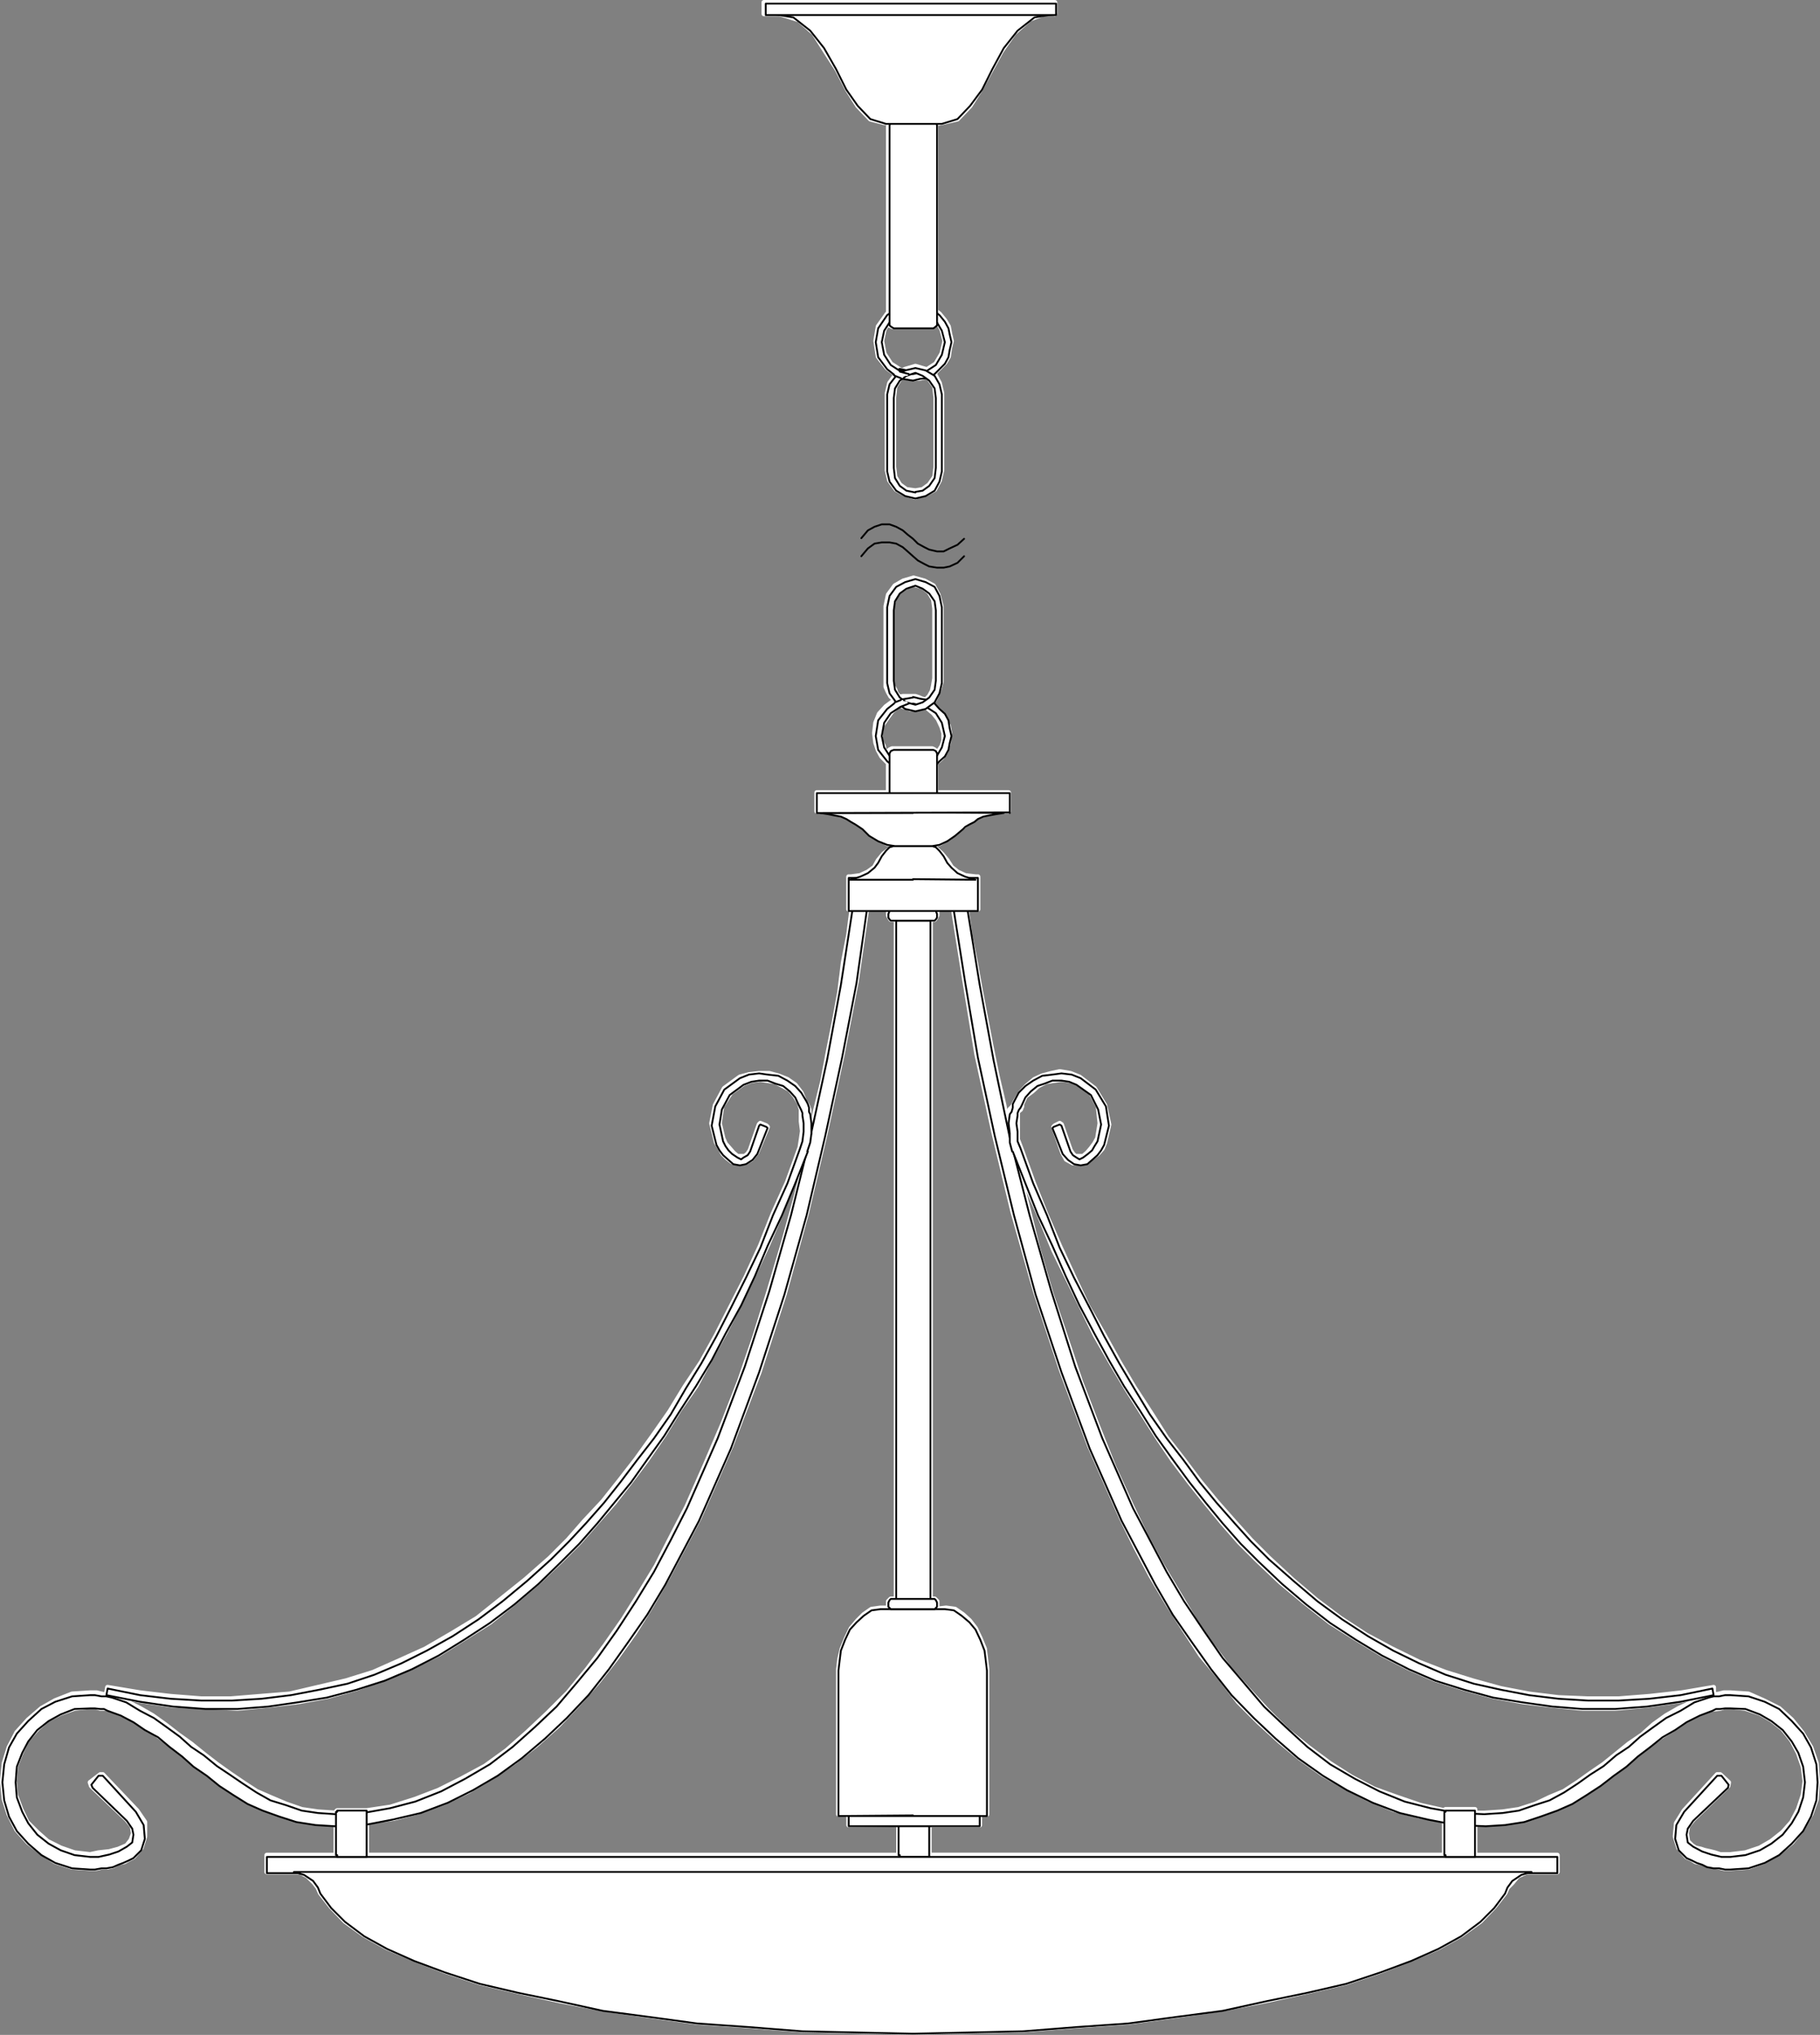 <?xml version="1.0" encoding="UTF-8" standalone="no"?>
<svg
   version="1.0"
   width="129.467mm"
   height="144.685mm"
   id="svg101"
   sodipodi:docname="Chandalier 3.wmf"
   xmlns:inkscape="http://www.inkscape.org/namespaces/inkscape"
   xmlns:sodipodi="http://sodipodi.sourceforge.net/DTD/sodipodi-0.dtd"
   xmlns="http://www.w3.org/2000/svg"
   xmlns:svg="http://www.w3.org/2000/svg">
  <rect width="100%" height="100%" fill="#808080" stroke="none"/>
  <sodipodi:namedview
     id="namedview101"
     pagecolor="#ffffff"
     bordercolor="#000000"
     borderopacity="0.25"
     inkscape:showpageshadow="2"
     inkscape:pageopacity="0.0"
     inkscape:pagecheckerboard="0"
     inkscape:deskcolor="#d1d1d1"
     inkscape:document-units="mm" />
  <defs
     id="defs1">
    <pattern
       id="WMFhbasepattern"
       patternUnits="userSpaceOnUse"
       width="6"
       height="6"
       x="0"
       y="0" />
  </defs>
  <path
     style="fill:#ffffff;fill-opacity:1;fill-rule:evenodd;stroke:none"
     d="m 235.451,91.948 v -0.323 l 0.646,-3.878 2.424,-3.394 3.07,-2.101 3.878,-0.646 1.939,0.323 2.101,0.323 1.778,1.131 1.293,0.97 1.454,1.778 0.97,1.616 0.323,1.778 0.485,2.101 v 0.323 h -1.778 v -0.323 l -0.808,-3.07 -1.616,-2.909 -2.747,-1.778 -3.394,-0.485 -3.232,0.485 -2.747,1.778 -1.778,2.909 -0.646,3.07 v 0.323 h -1.616 z"
     id="path1" />
  <path
     style="fill:#ffffff;fill-opacity:1;fill-rule:evenodd;stroke:none"
     d="m 235.451,91.948 0.646,3.878 2.424,3.07 3.07,2.262 3.878,0.646 1.939,-0.162 2.101,-0.485 1.778,-0.97 1.293,-1.293 1.454,-1.454 0.97,-1.616 0.323,-2.262 0.485,-1.616 h -1.778 l -0.808,3.07 -1.616,2.747 -2.747,1.778 -3.394,0.646 -3.232,-0.646 -2.747,-1.778 -1.778,-2.747 -0.646,-3.07 h -1.616 z"
     id="path2" />
  <path
     style="fill:none;stroke:#ffffff;stroke-width:1.293px;stroke-linecap:round;stroke-linejoin:round;stroke-miterlimit:4;stroke-dasharray:none;stroke-opacity:1"
     d="m 245.47,101.806 1.939,-0.162 2.101,-0.485 1.778,-0.97 1.293,-1.293 1.454,-1.454 0.97,-1.616 0.323,-2.262 0.485,-1.939 -0.485,-2.101 -0.323,-1.778 -0.97,-1.616 -1.454,-1.778 -1.293,-0.97 -1.778,-1.131 -2.101,-0.323 -1.939,-0.323 -3.878,0.646 -3.07,2.101 -2.424,3.394 -0.646,3.878 0.646,4.202 2.424,3.07 3.07,2.262 3.878,0.646"
     id="path3" />
  <path
     style="fill:none;stroke:#ffffff;stroke-width:1.293px;stroke-linecap:round;stroke-linejoin:round;stroke-miterlimit:4;stroke-dasharray:none;stroke-opacity:1"
     d="m 245.47,100.028 3.394,-0.485 2.747,-1.778 1.616,-2.747 0.808,-3.394 -0.808,-3.07 -1.616,-2.909 -2.747,-1.778 -3.394,-0.485 -3.232,0.485 -2.747,1.778 -1.778,2.909 -0.646,3.07 0.646,3.394 1.778,2.747 2.747,1.778 3.232,0.646"
     id="path4" />
  <path
     style="fill:#ffffff;fill-opacity:1;fill-rule:evenodd;stroke:none"
     d="m 251.611,33.289 1.616,-0.323 4.202,-0.97 3.394,-3.555 2.747,-4.363 2.909,-5.333 2.747,-5.009 3.394,-4.848 4.202,-3.717 4.686,-1.778 2.101,0.323 V 0.646 H 205.393 V 3.717 h 4.202 l 5.171,1.616 4.04,3.555 3.07,4.848 3.232,5.009 2.747,5.333 2.747,4.363 3.394,3.555 3.717,0.97 h 1.454 -0.323 v 0.323 0.323 52.842 0.323 l 0.323,0.646 0.646,0.323 h 0.808 9.211 0.808 l 0.646,-0.323 0.323,-0.646 V 86.454 33.612 Z"
     id="path5" />
  <path
     style="fill:none;stroke:#ffffff;stroke-width:1.293px;stroke-linecap:round;stroke-linejoin:round;stroke-miterlimit:4;stroke-dasharray:none;stroke-opacity:1"
     d="m 251.611,33.289 1.616,-0.323 4.202,-0.97 3.394,-3.555 2.747,-4.363 2.909,-5.333 2.747,-5.009 3.394,-4.848 4.202,-3.717 4.686,-1.778 2.101,0.323 V 0.646 H 205.393 V 3.717 h 4.202 l 5.171,1.616 4.04,3.555 3.07,4.848 3.232,5.009 2.747,5.333 2.747,4.363 3.394,3.555 3.717,0.97 h 1.454 -0.323 v 0.323 0.323 52.842 0.323 l 0.323,0.646 0.646,0.323 h 0.808 9.211 0.808 l 0.646,-0.323 0.323,-0.646 v -0.323 -52.842 -0.323 0"
     id="path6" />
  <path
     style="fill:#ffffff;fill-opacity:1;fill-rule:evenodd;stroke:none"
     d="m 238.037,172.585 0.162,-9.696 0.646,-3.07 1.778,-2.424 2.262,-1.293 2.747,-0.808 2.909,0.808 2.424,1.293 1.293,2.424 0.808,3.07 v 9.696 h -1.778 v -9.049 l -0.323,-2.424 -1.131,-1.939 -1.778,-1.454 -2.424,-0.646 -1.939,0.646 -2.101,1.454 -1.293,1.939 -0.485,2.424 v 9.049 h -1.616 v 0 z"
     id="path7" />
  <path
     style="fill:#ffffff;fill-opacity:1;fill-rule:evenodd;stroke:none"
     d="m 240.461,188.098 -0.97,-0.97 -0.646,-1.131 -0.646,-1.454 v -1.293 -10.665 h 1.616 v 9.696 1.778 l 0.808,1.293 0.323,0.97 0.97,1.131 0.808,-0.323 h 0.646 0.646 1.454 0.646 l 0.97,0.323 0.646,0.323 1.131,0.323 0.97,-0.97 0.808,-1.454 0.323,-1.454 0.323,-1.939 v -9.696 h 1.778 v 10.665 l -0.485,1.778 -0.646,1.616 -0.646,1.454 h -10.666 v 0 z"
     id="path8" />
  <path
     style="fill:#ffffff;fill-opacity:1;fill-rule:evenodd;stroke:none"
     d="m 242.238,187.775 -1.616,0.323 z"
     id="path9" />
  <path
     style="fill:#ffffff;fill-opacity:1;fill-rule:evenodd;stroke:none"
     d="m 240.461,188.098 h 10.827 -10.666 v 0 z"
     id="path10" />
  <path
     style="fill:#ffffff;fill-opacity:1;fill-rule:evenodd;stroke:none"
     d="m 239.168,189.068 1.454,-0.97 h 10.666 l -1.454,0.97 h -6.949 l 1.131,-0.323 -1.131,0.323 z"
     id="path11" />
  <path
     style="fill:#ffffff;fill-opacity:1;fill-rule:evenodd;stroke:none"
     d="m 246.278,189.068 -0.162,-0.323 h -0.485 -0.162 -0.323 -0.485 l 0.485,0.323 h 0.323 0.162 0.485 0.323 v 0 z"
     id="path12" />
  <path
     style="fill:#ffffff;fill-opacity:1;fill-rule:evenodd;stroke:none"
     d="m 234.966,196.016 0.485,-1.778 0.97,-2.424 1.778,-1.939 0.97,-0.808 h 3.717 l -0.97,0.323 0.97,-0.323 h 6.949 l 2.101,1.778 1.778,2.101 1.293,2.101 0.323,0.97 h -2.101 v -0.646 l -0.97,-2.101 -1.293,-1.616 -2.101,-1.778 -0.808,0.162 h -0.646 l -0.97,0.485 h -0.808 -0.97 l -0.97,-0.485 -0.97,-0.162 -0.808,-0.485 -2.101,1.778 -1.293,1.778 -1.454,2.101 -0.323,0.97 h -1.616 v 0 z"
     id="path13" />
  <path
     style="fill:#ffffff;fill-opacity:1;fill-rule:evenodd;stroke:none"
     d="m 185.032,371.025 3.555,-5.009 4.04,-7.272 3.878,-7.595 4.04,-7.918 3.878,-8.403 3.394,-8.565 3.878,-8.565 3.394,-9.373 0.323,-2.101 0.323,-2.262 -0.323,-2.586 v -1.939 -0.646 -0.646 l -0.323,-1.131 v -0.323 l -1.293,-2.101 -1.454,-1.778 -1.778,-0.97 -2.101,-1.131 -2.101,-0.323 -1.939,-0.323 -2.424,0.323 -2.101,0.808 -3.394,2.424 -2.424,3.717 -0.646,4.525 0.97,4.04 0.646,1.454 1.131,1.293 0.97,1.131 1.131,0.97 h 0.97 0.97 l 0.808,-0.646 0.646,-0.97 2.424,-6.949 0.323,-0.323 1.616,0.646 0.323,0.323 -2.909,6.949 -1.454,1.778 -1.778,0.97 h -1.778 l -1.616,-0.323 -1.454,-1.131 -0.97,-0.97 -0.97,-1.778 -0.808,-1.293 -1.293,-5.171 0.97,-4.848 2.424,-4.525 4.202,-3.07 2.424,-0.646 2.747,-0.323 h 2.747 l 2.424,0.646 2.424,0.97 2.101,1.454 1.616,2.101 0.97,2.424 0.485,0.646 0.323,0.646 0.323,0.808 v 0.646 1.939 1.778 2.101 2.101 l 1.778,-8.403 1.939,-7.918 1.454,-7.757 1.616,-8.08 1.454,-7.918 0.97,-7.918 1.454,-7.595 0.97,-7.595 -0.97,0.808 v -8.726 h 0.646 l 2.424,-0.323 2.101,-0.97 1.778,-1.293 0.97,-1.778 1.454,-1.778 1.939,-1.454 1.454,-0.646 -0.323,-0.323 -2.101,-0.323 -2.101,-1.454 -2.424,-1.778 -2.101,-1.293 -0.646,-0.646 -0.97,-0.646 -1.131,-0.808 -0.97,-0.646 -1.778,-0.646 -1.616,-0.323 -1.778,-0.485 h -2.101 -1.293 v -5.009 h 19.23 v -7.918 l -1.778,-1.778 -0.97,-1.778 -0.646,-1.939 -0.323,-2.586 v -0.97 h 1.616 v 0.97 2.101 l 0.808,1.454 0.162,0.97 1.131,0.97 v -0.323 -0.323 l 0.323,-0.323 0.646,-0.323 h 0.808 9.534 0.485 l 0.646,0.323 0.323,0.323 v 0.323 0.323 l 0.97,-0.97 0.646,-0.97 0.485,-1.454 v -2.101 l -0.485,-0.97 h 2.101 v 0.97 l -0.323,2.747 -0.646,2.101 -1.131,1.778 -1.616,1.454 v 7.918 h 19.554 v 5.009 h -3.394 l -3.07,0.808 -2.424,0.97 -2.101,1.454 -1.293,0.97 -1.778,1.293 -2.101,1.778 -2.424,1.454 -1.616,0.323 h -0.323 v 0.323 l 0.97,0.646 1.616,1.454 1.454,1.778 1.131,1.778 1.616,1.293 2.101,0.97 2.747,0.323 h 0.646 v 8.726 h -3.07 l 0.97,7.11 1.454,7.272 1.293,7.272 1.454,7.595 1.454,7.595 1.616,7.918 1.778,7.595 1.616,7.918 -0.323,-1.454 v -1.778 -1.293 l 0.323,-1.293 v -0.646 l 0.808,-0.808 0.323,-0.646 0.323,-0.646 1.454,-2.424 1.616,-1.778 2.101,-1.778 2.101,-0.97 2.424,-0.646 2.262,-0.485 2.909,0.485 2.424,0.97 4.04,3.07 2.747,4.525 1.131,5.171 -1.131,4.848 -0.646,1.616 -1.293,1.454 -1.454,0.97 -1.293,1.131 -1.778,0.323 h -2.101 l -1.778,-0.97 -0.97,-1.778 -2.424,-6.949 0.323,-0.323 1.293,-0.646 0.485,0.323 2.424,6.949 0.646,0.97 0.646,0.646 h 1.131 0.97 l 1.131,-0.97 0.97,-1.131 0.97,-1.293 0.808,-1.454 0.646,-4.04 -0.485,-4.525 -1.939,-3.717 -3.555,-2.424 -1.939,-0.808 -2.424,-0.323 -2.101,0.323 -2.101,0.323 -2.101,1.131 -1.616,1.454 -1.778,1.293 -0.97,2.101 v 0.646 l -0.323,0.808 -0.808,0.646 v 0.646 1.939 2.586 2.262 l 0.808,2.101 3.394,9.373 3.394,8.565 3.717,8.565 3.878,8.403 3.717,7.918 4.363,7.595 4.04,7.272 3.07,5.009 h -2.424 l -2.747,-4.686 -4.202,-7.272 -3.717,-7.595 -3.717,-7.595 -3.878,-7.918 -3.394,-8.241 -3.555,-8.241 -3.394,-8.726 3.07,12.443 3.07,12.443 3.555,12.12 4.04,11.958 3.878,11.312 h -4.04 l -1.131,-2.747 -6.949,-21.008 -6.141,-21.654 -5.171,-21.492 -4.525,-20.846 -3.394,-20.684 -3.07,-19.392 -4.525,1.131 h 0.323 v 0.323 0.162 0.808 0.323 l -0.323,0.646 -0.323,0.485 h -0.323 -0.808 v 123.944 h -9.211 V 247.081 h -1.131 -0.323 l -0.323,-0.485 -0.323,-0.646 v -0.323 -0.808 -0.162 -0.323 h 0.323 -6.141 l -2.747,19.23 -3.878,20.038 -4.525,21.008 -5.01,21.331 -5.979,21.816 -6.787,21.008 -1.131,2.262 h -4.04 v -0.162 l 4.04,-11.797 3.878,-12.443 3.717,-12.443 3.394,-12.281 3.232,-12.766 h -0.323 l -3.555,8.565 -3.394,8.565 -3.555,8.403 -3.717,7.918 -3.717,7.757 -3.878,7.595 -4.04,7.272 -3.07,5.817 z"
     id="path14" />
  <path
     style="fill:#ffffff;fill-opacity:1;fill-rule:evenodd;stroke:none"
     d="m 185.032,371.025 -0.97,1.778 -4.04,6.625 -4.525,6.464 -4.525,6.302 -4.525,5.817 -4.363,5.494 -4.848,5.171 -4.525,5.171 -4.848,4.848 -6.626,5.817 -6.464,5.171 -6.464,5.171 -6.949,4.202 -6.949,4.04 -6.787,3.07 -7.272,3.232 -7.272,2.262 -7.595,1.778 -7.595,1.778 -7.918,0.646 -7.918,0.646 h -7.918 l -8.242,-0.646 -8.242,-0.97 -8.726,-1.454 -0.323,1.778 9.05,1.778 8.888,1.293 8.726,0.323 8.565,0.485 8.242,-0.808 8.242,-0.97 7.918,-1.454 7.595,-2.101 7.595,-2.747 7.272,-3.07 7.272,-3.394 6.787,-4.202 6.949,-4.363 6.626,-5.333 6.464,-5.494 6.141,-5.817 4.848,-4.848 4.525,-5.171 4.848,-5.494 4.525,-5.817 4.363,-5.817 4.525,-6.625 4.04,-6.625 4.525,-6.464 0.808,-1.454 z"
     id="path15" />
  <path
     style="fill:#ffffff;fill-opacity:1;fill-rule:evenodd;stroke:none"
     d="m 198.768,371.025 -4.363,11.473 -4.848,11.312 -4.848,10.989 -4.202,8.08 -4.04,7.918 -4.525,7.433 -4.363,6.949 -4.848,6.949 -4.848,6.464 -5.171,6.302 -5.494,5.494 -5.494,5.171 -5.494,4.848 -5.818,4.202 -6.302,3.394 -6.141,3.07 -6.302,2.424 -6.626,2.101 -6.464,0.97 h -0.323 -7.11 -0.485 l -0.323,0.323 v 0.323 l -4.848,-0.323 -4.363,-0.646 -4.202,-1.454 -4.202,-1.778 -3.717,-1.616 -3.717,-2.424 -3.555,-2.424 -3.394,-2.424 -3.555,-2.747 -3.394,-2.747 -3.394,-2.424 -3.555,-2.747 -3.394,-2.424 -3.394,-1.939 -3.555,-1.778 -3.717,-1.454 -1.454,-0.323 -1.616,-0.323 -1.293,-0.323 h -1.778 l -4.848,0.323 -4.525,1.778 -3.717,2.101 -3.555,3.07 -3.07,3.394 -2.101,4.04 -1.293,4.202 -0.485,4.848 0.485,4.848 1.293,4.04 2.101,4.202 3.07,3.394 3.555,2.747 3.717,2.424 4.525,1.454 4.848,0.323 h 1.778 l 1.293,-0.323 h 1.616 l 1.454,-0.323 1.454,-0.808 1.616,-0.323 1.131,-0.646 1.293,-0.646 2.101,-2.424 0.97,-3.07 v -3.878 l -2.101,-3.07 -9.211,-9.696 h -0.646 l -2.747,2.101 0.323,0.97 9.534,9.049 1.454,1.778 0.323,1.939 -0.646,1.778 -1.131,1.454 -2.262,0.97 -2.424,0.646 -2.909,0.323 -2.262,0.485 -4.202,-0.485 -3.717,-1.293 -3.555,-1.778 -2.747,-2.424 -2.747,-2.747 -1.616,-3.394 -1.454,-3.878 -0.323,-3.717 0.323,-3.878 1.454,-3.717 1.616,-3.394 2.747,-3.07 2.747,-2.424 3.555,-1.778 3.717,-1.293 4.202,-0.485 h 1.293 l 1.454,0.485 h 1.293 l 1.131,0.162 3.394,1.454 3.394,1.454 3.232,1.939 3.394,2.586 3.07,2.262 3.07,2.424 3.394,2.747 3.555,2.424 3.394,2.747 3.878,2.424 3.717,2.424 4.202,1.778 4.04,1.616 4.848,1.454 4.848,0.646 5.494,0.323 v 8.565 H 71.75 v 4.525 h 8.888 l 2.101,1.131 1.778,1.778 0.97,1.293 0.646,1.454 2.909,3.717 3.717,3.878 5.171,3.717 6.141,3.394 7.272,3.07 8.242,3.232 9.373,3.07 10.342,2.424 10.989,2.424 11.797,2.262 12.282,1.778 13.09,1.778 13.898,0.97 14.382,1.131 14.544,0.323 15.19,0.323 15.19,-0.323 14.382,-0.323 14.382,-1.131 13.898,-0.97 13.09,-1.778 12.282,-1.778 11.797,-2.262 10.989,-2.424 10.504,-2.424 9.211,-3.07 8.242,-3.232 7.272,-3.07 6.141,-3.394 5.171,-3.717 3.717,-3.878 2.909,-3.717 0.646,-1.454 1.293,-1.293 1.454,-1.778 2.424,-1.131 h 8.242 v -4.525 h -22.139 v -8.565 h 0.808 0.646 0.646 0.808 l 5.171,-0.323 4.686,-0.646 4.848,-1.454 4.202,-1.616 4.04,-1.778 3.878,-2.424 3.717,-2.424 3.555,-2.424 3.394,-2.747 3.07,-2.424 3.394,-2.747 3.232,-2.262 3.394,-2.101 3.07,-2.101 3.555,-1.778 3.394,-1.454 h 0.97 l 1.454,-0.162 1.293,-0.485 h 1.454 l 4.04,0.485 3.878,1.293 3.07,1.778 3.07,2.424 2.424,3.07 1.778,3.394 1.293,3.717 0.485,3.878 -0.485,3.717 -1.293,3.878 -1.778,3.394 -2.424,2.747 -3.07,2.424 -3.07,1.778 -3.878,1.293 -4.04,0.485 h -1.454 -1.293 l -1.454,-0.485 -1.293,-0.323 -1.454,-0.323 -0.97,-0.323 -1.454,-0.323 -0.97,-0.646 -1.131,-1.131 -0.323,-2.101 0.323,-1.939 1.454,-1.778 9.373,-9.049 0.162,-0.97 -2.262,-2.101 h -0.808 l -8.888,9.696 -2.101,3.394 -0.323,3.555 0.97,3.07 2.101,2.424 1.454,0.646 0.97,0.646 1.778,0.323 1.293,0.485 1.454,0.323 1.778,0.323 1.293,0.323 h 1.778 l 4.848,-0.323 4.04,-1.454 4.202,-2.424 3.394,-2.747 2.747,-3.394 2.424,-4.202 1.454,-4.04 0.323,-4.848 -0.323,-4.848 -1.454,-4.202 -2.424,-4.04 -2.747,-3.394 -3.394,-3.07 -4.202,-2.101 -4.04,-1.778 -4.848,-0.323 h -1.778 l -1.293,0.323 -1.778,0.323 -1.454,0.323 -3.717,1.454 -3.878,1.778 -3.394,1.939 -3.394,2.424 -3.07,2.747 -3.555,2.424 -3.394,2.747 -3.394,2.747 -3.555,2.424 -3.394,2.424 -3.717,2.424 -3.878,1.616 -3.717,1.778 -4.525,1.454 -4.363,0.646 -4.848,0.323 h -0.808 -0.323 -0.646 -0.808 v -0.323 -0.323 -0.323 h -0.323 -7.11 -0.485 l -0.323,0.323 -6.464,-1.454 -6.141,-2.101 -6.302,-2.262 -6.141,-3.232 -5.818,-3.717 -5.656,-4.202 -5.818,-4.686 -5.171,-5.171 -5.171,-5.656 -5.171,-5.817 -4.848,-6.464 -4.525,-6.625 -4.363,-7.272 -4.525,-7.595 -4.04,-7.433 -3.878,-8.08 -4.848,-10.665 -4.363,-10.989 -4.525,-11.797 v -0.323 h -4.04 l 6.464,17.614 8.565,19.392 3.878,7.918 4.04,7.595 4.525,7.595 4.363,6.787 4.525,6.949 5.171,6.141 4.848,6.302 5.494,5.494 5.656,5.171 5.494,4.525 6.141,4.363 6.302,3.555 5.979,3.07 6.626,2.747 6.949,1.778 6.787,1.293 v 9.211 H 249.833 v -8.08 h 13.574 v -2.909 h 1.939 v -38.945 l -0.323,-2.747 -0.323,-2.747 -1.131,-2.747 -1.293,-2.747 -1.616,-2.101 -1.778,-1.616 -2.101,-1.454 -2.424,-0.323 -2.747,0.323 0.323,-0.323 v -0.323 -0.323 -0.808 -0.323 l -0.323,-0.323 -0.323,-0.323 h -0.323 -0.808 v -58.659 h -9.211 v 58.659 h -1.131 -0.323 l -0.323,0.323 -0.323,0.323 v 0.323 0.808 0.323 0.323 h -2.101 l -2.424,0.323 -2.101,1.454 -1.616,1.616 -1.778,2.101 -1.293,2.747 -1.131,2.747 -0.646,2.747 -0.323,2.747 v 38.945 h 2.747 v 2.909 h 13.413 v 8.08 H 98.576 v -8.888 l 7.272,-0.97 6.787,-1.778 6.626,-2.424 6.626,-3.07 6.464,-3.878 5.979,-4.04 5.818,-4.525 5.818,-5.171 5.494,-5.817 5.171,-5.817 5.171,-6.625 4.848,-6.787 4.525,-7.272 4.363,-7.595 4.202,-7.918 4.202,-7.918 8.565,-19.392 6.464,-17.614 h -4.04 v 0 z"
     id="path16" />
  <path
     style="fill:#ffffff;fill-opacity:1;fill-rule:evenodd;stroke:none"
     d="m 301.545,371.025 1.293,2.101 4.202,6.625 4.202,6.625 4.04,5.979 4.525,5.979 4.363,5.494 4.525,5.494 4.525,5.171 4.848,4.848 6.141,5.817 6.626,5.494 6.787,5.333 6.949,4.363 6.949,4.202 7.272,3.717 7.11,3.07 7.757,2.424 7.757,2.101 7.918,1.454 8.08,0.97 8.08,0.808 h 8.726 l 8.565,-0.808 9.05,-1.293 8.888,-1.778 v -1.778 l -8.565,1.454 -8.726,0.97 -8.242,0.646 h -8.242 l -7.918,-0.323 -7.918,-0.97 -7.595,-1.454 -7.595,-2.101 -7.272,-2.262 -7.11,-2.747 -7.272,-3.555 -6.949,-3.717 -6.949,-4.525 -6.464,-4.848 -6.464,-5.494 -6.302,-5.817 -4.848,-4.848 -4.363,-4.848 -4.848,-5.494 -4.525,-5.494 -4.363,-5.817 -4.525,-5.817 -4.202,-6.625 -4.525,-6.949 -0.97,-1.778 h -2.424 z"
     id="path17" />
  <path
     style="fill:none;stroke:#ffffff;stroke-width:1.293px;stroke-linecap:round;stroke-linejoin:round;stroke-miterlimit:4;stroke-dasharray:none;stroke-opacity:1"
     d="m 249.833,189.068 2.101,1.778 1.778,2.101 1.293,2.101 0.323,1.939 -0.323,2.747 -0.646,2.101 -1.131,1.778 -1.616,1.454 v 7.918 h 19.554 v 5.009 h -3.394 l -3.07,0.808 -2.424,0.97 -2.101,1.454 -1.293,0.97 -1.778,1.293 -2.101,1.778 -2.424,1.454 -1.616,0.323 h -0.323 v 0.323 l 0.97,0.646 1.616,1.454 1.454,1.778 1.131,1.778 1.616,1.293 2.101,0.97 2.747,0.323 h 0.646 v 8.726 h -3.07 l 0.97,7.11 1.454,7.272 1.293,7.272 1.454,7.595 1.454,7.595 1.616,7.918 1.778,7.595 1.616,7.918 -0.323,-1.454 v -1.778 -1.293 l 0.323,-1.293 v -0.646 l 0.808,-0.808 0.323,-0.646 0.323,-0.646 1.454,-2.424 1.616,-1.778 2.101,-1.778 2.101,-0.97 2.424,-0.646 2.262,-0.485 2.909,0.485 2.424,0.97 4.04,3.07 2.747,4.525 1.131,5.171 -1.131,4.848 -0.646,1.616 -1.293,1.454 -1.454,0.97 -1.293,1.131 -1.778,0.323 h -2.101 l -1.778,-0.97 -0.97,-1.778 -2.424,-6.949 0.323,-0.323 1.293,-0.646 0.485,0.323 2.424,6.949 0.646,0.97 0.646,0.646 h 1.131 0.97 l 1.131,-0.97 0.97,-1.131 0.97,-1.293 0.808,-1.454 0.646,-4.04 -0.485,-4.525 -1.939,-3.717 -3.555,-2.424 -1.939,-0.808 -2.424,-0.323 -2.101,0.323 -2.101,0.323 -2.101,1.131 -1.616,1.454 -1.778,1.293 -0.97,2.101 v 0.646 l -0.323,0.808 -0.808,0.646 v 0.646 1.939 2.586 2.262 l 0.808,2.101 3.394,9.373 3.394,8.565 3.717,8.565 3.878,8.403 3.717,7.918 4.363,7.595 4.04,7.272 4.04,6.787 4.525,6.949 4.202,6.625 4.525,5.817 4.363,5.817 4.525,5.494 4.848,5.494 4.363,4.848 4.848,4.848 6.302,5.817 6.464,5.494 6.464,4.848 6.949,4.525 6.949,3.717 7.272,3.555 7.11,2.747 7.272,2.262 7.595,2.101 7.595,1.454 7.918,0.97 7.918,0.323 h 8.242 l 8.242,-0.646 8.726,-0.97 8.565,-1.454 v 1.778 l -8.888,1.778 -9.05,1.293 -8.565,0.808 h -8.726 l -8.08,-0.808 -8.08,-0.97 -7.918,-1.454 -7.757,-2.101 -7.757,-2.424 -7.11,-3.07 -7.272,-3.717 -6.949,-4.202 -6.949,-4.363 -6.787,-5.333 -6.626,-5.494 -6.141,-5.817 -4.848,-4.848 -4.525,-5.171 -4.525,-5.494 -4.363,-5.494 -4.525,-5.979 -4.04,-5.979 -4.202,-6.625 -4.202,-6.625 -4.04,-6.787 -4.202,-7.272 -3.717,-7.595 -3.717,-7.595 -3.878,-7.918 -3.394,-8.241 -3.555,-8.241 -3.394,-8.726 3.07,12.443 3.07,12.443 3.555,12.12 4.04,11.958 3.878,11.635 4.525,11.797 4.363,10.989 4.848,10.665 3.878,8.08 4.04,7.433 4.525,7.595 4.363,7.272 4.525,6.625 4.848,6.464 5.171,5.817 5.171,5.656 5.171,5.171 5.818,4.686 5.656,4.202 5.818,3.717 6.141,3.232 6.302,2.262 6.141,2.101 6.464,1.454 0.323,-0.323 h 0.485 7.11 0.323 v 0.323 0.323 0.323 h 0.808 0.646 0.323 0.808 l 4.848,-0.323 4.363,-0.646 4.525,-1.454 3.717,-1.778 3.878,-1.616 3.717,-2.424 3.394,-2.424 3.555,-2.424 3.394,-2.747 3.394,-2.747 3.555,-2.424 3.07,-2.747 3.394,-2.424 3.394,-1.939 3.878,-1.778 3.717,-1.454 1.454,-0.323 1.778,-0.323 1.293,-0.323 h 1.778 l 4.848,0.323 4.04,1.778 4.202,2.101 3.394,3.07 2.747,3.394 2.424,4.04 1.454,4.202 0.323,4.848 -0.323,4.848 -1.454,4.04 -2.424,4.202 -2.747,3.394 -3.394,2.747 -4.202,2.424 -4.04,1.454 -4.848,0.323 h -1.778 l -1.293,-0.323 -1.778,-0.323 -1.454,-0.323 -1.293,-0.485 -1.778,-0.323 -0.97,-0.646 -1.454,-0.646 -2.101,-2.424 -0.97,-3.07 0.323,-3.555 2.101,-3.394 8.888,-9.696 h 0.808 l 2.262,2.101 -0.162,0.97 -9.373,9.049 -1.454,1.778 -0.323,1.939 0.323,2.101 1.131,1.131 0.97,0.646 1.454,0.323 0.97,0.323 1.454,0.323 1.293,0.323 1.454,0.485 h 1.293 1.454 l 4.04,-0.485 3.878,-1.293 3.07,-1.778 3.07,-2.424 2.424,-2.747 1.778,-3.394 1.293,-3.878 0.485,-3.717 -0.485,-3.878 -1.293,-3.717 -1.778,-3.394 -2.424,-3.07 -3.07,-2.424 -3.07,-1.778 -3.878,-1.293 -4.04,-0.485 h -1.454 l -1.293,0.485 -1.454,0.162 h -0.97 l -3.394,1.454 -3.555,1.778 -3.07,2.101 -3.394,2.101 -3.232,2.262 -3.394,2.747 -3.07,2.424 -3.394,2.747 -3.555,2.424 -3.717,2.424 -3.878,2.424 -4.04,1.778 -4.202,1.616 -4.848,1.454 -4.686,0.646 -5.171,0.323 h -0.808 -0.646 -0.646 -0.808 v 8.565 h 22.139 v 4.525 h -8.242 l -2.424,1.131 -1.454,1.778 -1.293,1.293 -0.646,1.454 -2.909,3.717 -3.717,3.878 -5.171,3.717 -6.141,3.394 -7.272,3.07 -8.242,3.232 -9.211,3.07 -10.504,2.424 -10.989,2.424 -11.797,2.262 -12.282,1.778 -13.09,1.778 -13.898,0.97 -14.382,1.131 -14.382,0.323 -15.19,0.323 -15.19,-0.323 -14.544,-0.323 -14.382,-1.131 -13.898,-0.97 -13.09,-1.778 -12.282,-1.778 -11.797,-2.262 -10.989,-2.424 -10.342,-2.424 -9.373,-3.07 -8.242,-3.232 -7.272,-3.07 -6.141,-3.394 -5.171,-3.717 -3.717,-3.878 -2.909,-3.717 -0.646,-1.454 -0.97,-1.293 -1.778,-1.778 -2.101,-1.131 h -8.888 v -4.525 h 18.584 v -8.565 l -5.494,-0.323 -4.848,-0.646 -4.848,-1.454 -4.04,-1.616 -4.202,-1.778 -3.717,-2.424 -3.878,-2.424 -3.394,-2.747 -3.555,-2.424 -3.394,-2.747 -3.07,-2.424 -3.07,-2.262 -3.394,-2.586 -3.232,-1.939 -3.394,-1.454 -3.394,-1.454 -1.131,-0.162 h -1.293 l -1.454,-0.485 h -1.293 l -4.202,0.485 -3.717,1.293 -3.555,1.778 -2.747,2.424 -2.747,3.07 -1.616,3.394 -1.454,3.717 -0.323,3.878 0.323,3.717 1.454,3.878 1.616,3.394 2.747,2.747 2.747,2.424 3.555,1.778 3.717,1.293 4.202,0.485 2.262,-0.485 2.909,-0.323 2.424,-0.646 2.262,-0.97 1.131,-1.454 0.646,-1.778 -0.323,-1.939 -1.454,-1.778 -9.534,-9.049 -0.323,-0.97 2.747,-2.101 h 0.646 l 9.211,9.696 2.101,3.07 v 3.878 l -0.97,3.07 -2.101,2.424 -1.293,0.646 -1.131,0.646 -1.616,0.323 -1.454,0.808 -1.454,0.323 h -1.616 l -1.293,0.323 h -1.778 l -4.848,-0.323 -4.525,-1.454 -3.717,-2.424 -3.555,-2.747 -3.07,-3.394 -2.101,-4.202 -1.293,-4.04 -0.485,-4.848 0.485,-4.848 1.293,-4.202 2.101,-4.04 3.07,-3.394 3.555,-3.07 3.717,-2.101 4.525,-1.778 4.848,-0.323 h 1.778 l 1.293,0.323 1.616,0.323 1.454,0.323 3.717,1.454 3.555,1.778 3.394,1.939 3.394,2.424 3.555,2.747 3.394,2.424 3.394,2.747 3.555,2.747 3.394,2.424 3.555,2.424 3.717,2.424 3.717,1.616 4.202,1.778 4.202,1.454 4.363,0.646 4.848,0.323 v -0.323 l 0.323,-0.323 h 0.485 7.11 0.323 l 6.464,-0.97 6.626,-2.101 6.302,-2.424 6.141,-3.07 6.302,-3.394 5.818,-4.202 5.494,-4.848 5.494,-5.171 5.494,-5.494 5.171,-6.302 4.848,-6.464 4.848,-6.949 4.363,-6.949 4.525,-7.433 4.04,-7.918 4.202,-8.08 4.848,-10.989 4.848,-11.312 4.525,-11.635 4.04,-11.797 3.878,-12.443 3.717,-12.443 3.394,-12.281 3.232,-12.766 h -0.323 l -3.555,8.565 -3.394,8.565 -3.555,8.403 -3.717,7.918 -3.717,7.757 -3.878,7.595 -4.04,7.272 -3.878,7.272 -4.525,6.464 -4.04,6.625 -4.525,6.625 -4.363,5.817 -4.525,5.817 -4.848,5.494 -4.525,5.171 -4.848,4.848 -6.141,5.817 -6.464,5.494 -6.626,5.333 -6.949,4.363 -6.787,4.202 -7.272,3.394 -7.272,3.07 -7.595,2.747 -7.595,2.101 -7.918,1.454 -8.242,0.97 -8.242,0.808 -8.565,-0.485 -8.726,-0.323 -8.888,-1.293 -9.05,-1.778 0.323,-1.778 8.726,1.454 8.242,0.97 8.242,0.646 h 7.918 l 7.918,-0.646 7.918,-0.646 7.595,-1.778 7.595,-1.778 7.272,-2.262 7.272,-3.232 6.787,-3.07 6.949,-4.04 6.949,-4.202 6.464,-5.171 6.464,-5.171 6.626,-5.817 4.848,-4.848 4.525,-5.171 4.848,-5.171 4.363,-5.494 4.525,-5.817 4.525,-6.302 4.525,-6.464 4.04,-6.625 4.525,-6.787 4.04,-7.272 3.878,-7.595 4.04,-7.918 3.878,-8.403 3.394,-8.565 3.878,-8.565 3.394,-9.373 0.323,-2.101 0.323,-2.262 -0.323,-2.586 v -1.939 -0.646 -0.646 l -0.323,-1.131 v -0.323 l -1.293,-2.101 -1.454,-1.778 -1.778,-0.97 -2.101,-1.131 -2.101,-0.323 -1.939,-0.323 -2.424,0.323 -2.101,0.808 -3.394,2.424 -2.424,3.717 -0.646,4.525 0.97,4.04 0.646,1.454 1.131,1.293 0.97,1.131 1.131,0.97 h 0.97 0.97 l 0.808,-0.646 0.646,-0.97 2.424,-6.949 0.323,-0.323 1.616,0.646 0.323,0.323 -2.909,6.949 -1.454,1.778 -1.778,0.97 h -1.778 l -1.616,-0.323 -1.454,-1.131 -0.97,-0.97 -0.97,-1.778 -0.808,-1.293 -1.293,-5.171 0.97,-4.848 2.424,-4.525 4.202,-3.07 2.424,-0.646 2.747,-0.323 h 2.747 l 2.424,0.646 2.424,0.97 2.101,1.454 1.616,2.101 0.97,2.424 0.485,0.646 0.323,0.646 0.323,0.808 v 0.646 1.939 1.778 2.101 2.101 l 1.778,-8.403 1.939,-7.918 1.454,-7.757 1.616,-8.08 1.454,-7.918 0.97,-7.918 1.454,-7.595 0.97,-7.595 -0.97,0.808 v -8.726 h 0.646 l 2.424,-0.323 2.101,-0.97 1.778,-1.293 0.97,-1.778 1.454,-1.778 1.939,-1.454 1.454,-0.646 -0.323,-0.323 -2.101,-0.323 -2.101,-1.454 -2.424,-1.778 -2.101,-1.293 -0.646,-0.646 -0.97,-0.646 -1.131,-0.808 -0.97,-0.646 -1.778,-0.646 -1.616,-0.323 -1.778,-0.485 h -2.101 -1.293 v -5.009 h 19.23 v -7.918 l -1.778,-1.778 -0.97,-1.778 -0.646,-1.939 -0.323,-2.586 0.323,-2.747 0.97,-2.424 1.778,-1.939 2.424,-1.778 -1.131,-0.97 -0.646,-1.131 -0.646,-1.454 v -1.293 -20.361 l 0.646,-3.07 1.778,-2.424 2.262,-1.293 2.747,-0.808 2.909,0.808 2.424,1.293 1.293,2.424 0.808,3.07 v 20.361 l -0.485,1.778 -0.646,1.616 -0.646,1.454 -1.454,0.97"
     id="path18" />
  <path
     style="fill:none;stroke:#ffffff;stroke-width:1.293px;stroke-linecap:round;stroke-linejoin:round;stroke-miterlimit:4;stroke-dasharray:none;stroke-opacity:1"
     d="m 241.915,189.391 -2.101,1.778 -1.293,1.778 -1.454,2.101 -0.323,1.939 v 2.101 l 0.808,1.454 0.162,0.97 1.131,0.97 v -0.323 -0.323 l 0.323,-0.323 0.646,-0.323 h 0.808 9.534 0.485 l 0.646,0.323 0.323,0.323 v 0.323 0.323 l 0.97,-0.97 0.646,-0.97 0.485,-1.454 v -2.101 l -0.485,-1.616 -0.97,-2.101 -1.293,-1.616 -2.101,-1.778 -0.808,0.162 h -0.646 l -0.97,0.485 h -0.808 -0.97 l -0.97,-0.485 -0.97,-0.162 -0.808,-0.485"
     id="path19" />
  <path
     style="fill:none;stroke:#ffffff;stroke-width:1.293px;stroke-linecap:round;stroke-linejoin:round;stroke-miterlimit:4;stroke-dasharray:none;stroke-opacity:1"
     d="m 241.915,187.29 0.808,-0.162 h 0.646 0.646 1.454 0.646 l 0.97,0.323 0.646,0.323 1.131,0.323 0.97,-0.97 0.808,-1.454 0.323,-1.454 0.323,-1.939 v -18.745 l -0.323,-2.424 -1.131,-1.939 -1.778,-1.454 -2.424,-0.646 -1.939,0.646 -2.101,1.454 -1.293,1.939 -0.485,2.424 v 18.745 1.778 l 0.808,1.293 0.323,0.97 0.97,1.131"
     id="path20" />
  <path
     style="fill:none;stroke:#ffffff;stroke-width:1.293px;stroke-linecap:round;stroke-linejoin:round;stroke-miterlimit:4;stroke-dasharray:none;stroke-opacity:1"
     d="m 246.278,189.068 -0.162,-0.323 h -0.485 -0.162 -0.323 -0.485 l 0.485,0.323 h 0.323 0.162 0.485 0.323"
     id="path21" />
  <path
     style="fill:none;stroke:#ffffff;stroke-width:1.293px;stroke-linecap:round;stroke-linejoin:round;stroke-miterlimit:4;stroke-dasharray:none;stroke-opacity:1"
     d="m 255.974,243.202 -4.363,1.131 h 0.323 v 0.323 0.162 0.808 0.323 l -0.323,0.646 -0.323,0.485 h -0.323 -0.808 v 182.604 h 0.808 0.323 l 0.323,0.323 0.323,0.323 v 0.323 0.808 0.323 0.323 l -0.323,0.323 2.747,-0.323 2.424,0.323 2.101,1.454 1.778,1.616 1.616,2.101 1.293,2.747 1.131,2.747 0.323,2.747 0.323,2.747 v 38.945 h -1.939 v 2.909 h -13.574 v 8.08 h 138.491 v -9.211 l -6.787,-1.293 -6.949,-1.778 -6.626,-2.747 -5.979,-3.07 -6.302,-3.555 -6.141,-4.363 -5.494,-4.525 -5.656,-5.171 -5.494,-5.494 -4.848,-6.302 -5.171,-6.141 -4.525,-6.949 -4.363,-6.787 -4.525,-7.595 -4.04,-7.595 -3.878,-7.918 -8.565,-19.392 -7.595,-20.361 -6.949,-21.008 -6.141,-21.654 -5.171,-21.492 -4.525,-20.846 -3.394,-20.684 -3.07,-19.392"
     id="path22" />
  <path
     style="fill:none;stroke:#ffffff;stroke-width:1.293px;stroke-linecap:round;stroke-linejoin:round;stroke-miterlimit:4;stroke-dasharray:none;stroke-opacity:1"
     d="m 241.592,490.283 -13.413,0.162 v -2.909 h -2.747 v -38.945 l 0.323,-2.747 0.646,-2.747 1.131,-2.747 1.293,-2.747 1.778,-2.101 1.616,-1.616 2.101,-1.454 2.424,-0.323 h 2.101 v -0.323 -0.323 -0.808 -0.323 l 0.323,-0.323 0.323,-0.323 h 0.323 1.131 V 247.081 h -1.131 -0.323 l -0.323,-0.485 -0.323,-0.646 v -0.323 -0.808 -0.162 -0.323 h 0.323 -6.141 l -2.747,19.23 -3.878,20.038 -4.525,21.008 -5.01,21.331 -5.979,21.816 -6.787,21.008 -7.595,19.876 -8.565,19.392 -4.202,7.918 -4.202,7.918 -4.363,7.595 -4.525,7.272 -4.848,6.787 -5.171,6.625 -5.171,5.817 -5.494,5.817 -5.818,5.171 -5.818,4.525 -5.979,4.04 -6.464,3.878 -6.626,3.07 -6.626,2.424 -6.787,1.778 -7.272,0.97 v 8.888 H 241.592 v -8.08"
     id="path23" />
  <path
     style="fill:none;stroke:#ffffff;stroke-width:1.293px;stroke-linecap:round;stroke-linejoin:round;stroke-miterlimit:4;stroke-dasharray:none;stroke-opacity:1"
     d="m 242.238,187.775 -1.616,0.323 1.616,-0.323"
     id="path24" />
  <path
     style="fill:none;stroke:#ffffff;stroke-width:1.293px;stroke-linecap:round;stroke-linejoin:round;stroke-miterlimit:4;stroke-dasharray:none;stroke-opacity:1"
     d="m 244.016,188.745 -2.101,0.646 2.101,-0.646"
     id="path25" />
  <path
     style="fill:#ffffff;fill-opacity:1;fill-rule:evenodd;stroke:none"
     d="M 238.521,116.026 V 105.684 l 0.646,-2.747 1.778,-2.424 2.424,-1.293 2.747,-0.808 2.747,0.808 2.424,1.293 1.293,2.424 0.646,2.747 v 10.342 h -1.616 v -9.211 l -0.323,-2.909 -1.454,-2.101 -1.778,-1.293 -1.939,-0.646 -2.424,0.646 -1.778,1.293 -1.293,2.101 -0.323,2.909 v 9.211 h -1.778 z"
     id="path26" />
  <path
     style="fill:#ffffff;fill-opacity:1;fill-rule:evenodd;stroke:none"
     d="m 238.521,116.026 v 10.342 l 0.646,2.747 1.778,2.424 2.424,1.293 2.747,0.808 2.747,-0.808 2.424,-1.293 1.293,-2.424 0.646,-2.747 v -10.342 h -1.616 v 9.373 l -0.323,2.747 -1.454,2.101 -1.778,1.293 -1.939,0.323 -2.424,-0.323 -1.778,-1.293 -1.293,-2.101 -0.323,-2.747 v -9.373 h -1.778 z"
     id="path27" />
  <path
     style="fill:none;stroke:#ffffff;stroke-width:1.293px;stroke-linecap:round;stroke-linejoin:round;stroke-miterlimit:4;stroke-dasharray:none;stroke-opacity:1"
     d="m 246.117,133.479 2.747,-0.646 2.424,-1.293 1.293,-2.424 0.646,-2.747 V 105.684 l -0.646,-2.747 -1.293,-2.424 -2.424,-1.293 -2.747,-0.808 -2.747,0.808 -2.424,1.293 -1.778,2.424 -0.646,2.747 v 20.684 l 0.646,2.747 1.778,2.424 2.424,1.293 2.747,0.808"
     id="path28" />
  <path
     style="fill:none;stroke:#ffffff;stroke-width:1.293px;stroke-linecap:round;stroke-linejoin:round;stroke-miterlimit:4;stroke-dasharray:none;stroke-opacity:1"
     d="m 246.117,131.863 1.939,-0.323 1.778,-1.293 1.454,-2.101 0.323,-2.747 v -18.584 l -0.323,-2.909 -1.454,-2.101 -1.778,-1.293 -1.939,-0.646 -2.424,0.646 -1.778,1.293 -1.293,2.101 -0.323,2.909 v 18.584 l 0.323,2.747 1.293,2.101 1.778,1.293 2.424,0.323"
     id="path29" />
  <path
     style="fill:#ffffff;fill-opacity:1;fill-rule:evenodd;stroke:none"
     d="m 241.915,99.543 0.808,0.323 h 0.646 0.323 l 0.646,0.323 -0.323,0.323 h -0.323 l -0.808,0.485 -0.162,0.162 -0.485,-0.162 h -0.646 -0.323 l -0.646,-0.485 v -0.323 l 0.323,-0.323 0.323,-0.323 h 0.646 z"
     id="path30" />
  <path
     style="fill:none;stroke:#ffffff;stroke-width:1.293px;stroke-linecap:round;stroke-linejoin:round;stroke-miterlimit:4;stroke-dasharray:none;stroke-opacity:1"
     d="m 241.915,99.543 0.808,0.323 h 0.646 0.323 l 0.646,0.323 -0.323,0.323 h -0.323 l -0.808,0.485 -0.162,0.162 -0.485,-0.162 h -0.646 -0.323 l -0.646,-0.485 v -0.323 l 0.323,-0.323 0.323,-0.323 h 0.646 v 0"
     id="path31" />
  <path
     style="fill:none;stroke:#000000;stroke-width:1.293px;stroke-linecap:round;stroke-linejoin:round;stroke-miterlimit:4;stroke-dasharray:none;stroke-opacity:1"
     d="m 242.238,101.159 -1.616,-0.646"
     id="path32" />
  <path
     style="fill:none;stroke:#000000;stroke-width:1.293px;stroke-linecap:round;stroke-linejoin:round;stroke-miterlimit:4;stroke-dasharray:none;stroke-opacity:1"
     d="m 244.339,100.028 -2.424,-0.485"
     id="path33" />
  <path
     style="fill:#ffffff;fill-opacity:1;fill-rule:evenodd;stroke:none"
     d="m 398.99,487.536 5.01,-0.323 4.363,-0.646 4.202,-1.454 4.04,-1.293 3.878,-2.101 3.717,-2.424 3.394,-2.424 3.555,-2.262 3.394,-2.909 3.394,-2.262 3.07,-2.747 3.555,-2.586 3.394,-2.424 3.878,-1.939 3.717,-2.262 3.878,-1.293 1.293,-0.323 h 1.454 l 1.616,-0.323 h 1.454 l 4.848,0.323 4.363,1.454 3.878,1.939 3.394,3.232 3.07,3.394 2.101,3.717 1.454,4.525 0.323,4.848 -0.323,4.848 -1.454,4.363 -2.101,3.878 -3.07,3.394 -3.394,3.07 -3.878,2.101 -4.363,1.454 -4.848,0.323 h -1.454 l -1.616,-0.323 h -1.454 l -1.778,-0.323 -1.293,-0.646 -1.454,-0.485 -1.293,-0.646 -1.454,-0.646 -2.101,-2.101 -0.97,-3.07 0.323,-3.717 2.101,-3.555 8.888,-9.696 h 1.131 l 1.939,2.424 -0.162,0.808 -9.373,8.888 -1.454,2.101 -0.323,1.616 0.323,2.101 1.454,1.131 2.424,1.293 2.424,0.808 2.747,0.646 h 2.424 l 4.04,-0.485 3.878,-1.293 3.07,-1.778 3.07,-2.424 2.424,-3.07 1.778,-3.07 1.293,-3.878 0.485,-4.04 -0.485,-4.202 -1.293,-3.717 -1.778,-3.07 -2.424,-3.07 -3.07,-2.424 -3.07,-1.778 -3.878,-1.454 -4.04,-0.162 h -1.454 l -1.293,0.162 h -1.131 l -0.97,0.485 -3.394,1.293 -3.555,1.778 -3.07,2.101 -3.394,1.939 -3.232,2.586 -3.394,2.586 -3.07,2.747 -3.394,2.424 -3.555,2.747 -3.717,2.424 -3.878,2.424 -4.04,1.778 -4.525,1.616 -4.363,1.454 -5.171,0.808 -5.171,0.323 -7.918,-0.323 -7.595,-1.454 -7.595,-1.778 -7.272,-2.747 -6.949,-3.394 -6.464,-3.878 -6.626,-4.686 -6.141,-5.333 -5.818,-5.494 -5.979,-6.141 -5.494,-6.949 -5.171,-7.272 -5.171,-7.433 -4.686,-8.08 -4.525,-8.565 -4.525,-8.565 -8.565,-19.392 -7.595,-20.523 -6.949,-20.846 -5.818,-21.331 -5.171,-21.331 -4.525,-21.008 -3.394,-20.038 -3.07,-19.392 h 3.717 l 3.232,19.876 3.717,20.2 4.363,20.846 5.333,20.846 5.818,20.361 6.464,20.361 7.272,19.23 8.242,18.745 4.525,8.565 4.525,8.565 4.686,7.918 5.333,7.918 5.01,7.272 5.656,6.625 5.494,6.464 5.818,5.494 5.818,5.333 6.141,4.686 6.626,3.878 6.626,3.394 6.787,2.747 6.949,1.778 7.272,1.293 7.272,0.323 v 0 z"
     id="path34" />
  <path
     style="fill:none;stroke:#000000;stroke-width:0.485px;stroke-linecap:round;stroke-linejoin:round;stroke-miterlimit:4;stroke-dasharray:none;stroke-opacity:1"
     d="m 398.99,487.536 5.01,-0.323 4.363,-0.646 4.202,-1.454 4.04,-1.293 3.878,-2.101 3.717,-2.424 3.394,-2.424 3.555,-2.262 3.394,-2.909 3.394,-2.262 3.07,-2.747 3.555,-2.586 3.394,-2.424 3.878,-1.939 3.717,-2.262 3.878,-1.293 1.293,-0.323 h 1.454 l 1.616,-0.323 h 1.454 l 4.848,0.323 4.363,1.454 3.878,1.939 3.394,3.232 3.07,3.394 2.101,3.717 1.454,4.525 0.323,4.848 -0.323,4.848 -1.454,4.363 -2.101,3.878 -3.07,3.394 -3.394,3.07 -3.878,2.101 -4.363,1.454 -4.848,0.323 h -1.454 l -1.616,-0.323 h -1.454 l -1.778,-0.323 -1.293,-0.646 -1.454,-0.485 -1.293,-0.646 -1.454,-0.646 -2.101,-2.101 -0.97,-3.07 0.323,-3.717 2.101,-3.555 8.888,-9.696 h 1.131 l 1.939,2.424 -0.162,0.808 -9.373,8.888 -1.454,2.101 -0.323,1.616 0.323,2.101 1.454,1.131 2.424,1.293 2.424,0.808 2.747,0.646 h 2.424 l 4.04,-0.485 3.878,-1.293 3.07,-1.778 3.07,-2.424 2.424,-3.07 1.778,-3.07 1.293,-3.878 0.485,-4.04 -0.485,-4.202 -1.293,-3.717 -1.778,-3.07 -2.424,-3.07 -3.07,-2.424 -3.07,-1.778 -3.878,-1.454 -4.04,-0.162 h -1.454 l -1.293,0.162 h -1.131 l -0.97,0.485 -3.394,1.293 -3.555,1.778 -3.07,2.101 -3.394,1.939 -3.232,2.586 -3.394,2.586 -3.07,2.747 -3.394,2.424 -3.555,2.747 -3.717,2.424 -3.878,2.424 -4.04,1.778 -4.525,1.616 -4.363,1.454 -5.171,0.808 -5.171,0.323 -7.918,-0.323 -7.595,-1.454 -7.595,-1.778 -7.272,-2.747 -6.949,-3.394 -6.464,-3.878 -6.626,-4.686 -6.141,-5.333 -5.818,-5.494 -5.979,-6.141 -5.494,-6.949 -5.171,-7.272 -5.171,-7.433 -4.686,-8.08 -4.525,-8.565 -4.525,-8.565 -8.565,-19.392 -7.595,-20.523 -6.949,-20.846 -5.818,-21.331 -5.171,-21.331 -4.525,-21.008 -3.394,-20.038 -3.07,-19.392 h 3.717 l 3.232,19.876 3.717,20.2 4.363,20.846 5.333,20.846 5.818,20.361 6.464,20.361 7.272,19.23 8.242,18.745 4.525,8.565 4.525,8.565 4.686,7.918 5.333,7.918 5.01,7.272 5.656,6.625 5.494,6.464 5.818,5.494 5.818,5.333 6.141,4.686 6.626,3.878 6.626,3.394 6.787,2.747 6.949,1.778 7.272,1.293 7.272,0.323 v 0"
     id="path35" />
  <path
     style="fill:#ffffff;fill-opacity:1;fill-rule:evenodd;stroke:none"
     d="m 272.134,309.457 -0.646,-2.424 v -2.424 l -0.323,-2.747 0.323,-2.424 0.485,-0.646 0.323,-1.131 v -0.97 l 0.323,-0.646 1.293,-2.424 1.778,-1.778 2.101,-1.454 2.424,-1.293 2.747,-0.323 2.424,-0.323 2.747,0.323 2.424,0.97 4.04,3.07 2.747,4.525 0.808,5.171 -1.293,5.171 -0.808,1.454 -0.97,1.293 -1.454,1.293 -1.293,1.131 -1.778,0.323 -1.778,-0.323 -1.616,-1.131 -1.454,-1.616 -2.747,-6.949 0.323,-0.323 1.616,-0.646 0.485,0.323 2.424,6.949 0.646,0.97 0.97,0.646 0.808,0.485 0.97,-0.485 1.293,-0.97 1.131,-0.97 0.646,-1.131 0.808,-1.293 0.97,-4.525 -0.808,-4.04 -1.939,-3.878 -3.878,-2.747 -1.939,-0.808 -2.101,-0.323 h -2.424 l -2.101,0.808 -1.939,0.646 -1.778,1.454 -1.454,1.616 -0.97,2.101 -0.323,0.646 -0.485,0.646 -0.323,0.808 v 0.646 l -0.323,2.101 0.323,2.262 v 2.586 l 0.808,1.939 3.394,9.373 3.717,8.565 3.394,8.726 3.878,8.08 4.202,8.08 3.878,7.595 4.04,7.272 4.04,6.787 4.202,6.949 4.525,6.464 4.525,5.817 4.363,5.979 4.525,5.494 4.848,5.494 4.363,4.848 4.848,4.848 6.626,5.817 6.464,5.494 6.626,4.848 6.949,4.525 6.787,3.878 6.949,3.394 7.11,3.07 7.595,2.424 7.272,1.616 7.595,1.454 7.918,0.97 7.918,0.485 h 8.242 l 8.242,-0.485 8.403,-0.97 8.565,-1.778 0.323,1.778 -8.888,1.778 -9.05,1.293 -8.565,0.646 h -8.726 l -8.08,-0.646 -8.08,-1.131 -7.918,-1.293 -7.757,-2.101 -7.757,-2.424 -7.11,-3.07 -7.272,-3.717 -6.949,-4.202 -6.949,-4.525 -6.464,-5.009 -6.464,-5.494 -6.302,-5.979 -4.848,-4.848 -4.848,-5.494 -4.525,-5.494 -4.363,-5.494 -4.525,-6.141 -4.525,-6.302 -4.04,-6.464 -4.525,-6.949 -4.04,-6.949 -3.878,-7.11 -4.04,-7.595 -3.717,-7.918 -3.555,-8.08 -3.878,-8.241 -3.394,-8.565 -3.394,-8.565 v 0 z"
     id="path36" />
  <path
     style="fill:none;stroke:#000000;stroke-width:0.485px;stroke-linecap:round;stroke-linejoin:round;stroke-miterlimit:4;stroke-dasharray:none;stroke-opacity:1"
     d="m 272.134,309.457 -0.646,-2.424 v -2.424 l -0.323,-2.747 0.323,-2.424 0.485,-0.646 0.323,-1.131 v -0.97 l 0.323,-0.646 1.293,-2.424 1.778,-1.778 2.101,-1.454 2.424,-1.293 2.747,-0.323 2.424,-0.323 2.747,0.323 2.424,0.97 4.04,3.07 2.747,4.525 0.808,5.171 -1.293,5.171 -0.808,1.454 -0.97,1.293 -1.454,1.293 -1.293,1.131 -1.778,0.323 -1.778,-0.323 -1.616,-1.131 -1.454,-1.616 -2.747,-6.949 0.323,-0.323 1.616,-0.646 0.485,0.323 2.424,6.949 0.646,0.97 0.97,0.646 0.808,0.485 0.97,-0.485 1.293,-0.97 1.131,-0.97 0.646,-1.131 0.808,-1.293 0.97,-4.525 -0.808,-4.04 -1.939,-3.878 -3.878,-2.747 -1.939,-0.808 -2.101,-0.323 h -2.424 l -2.101,0.808 -1.939,0.646 -1.778,1.454 -1.454,1.616 -0.97,2.101 -0.323,0.646 -0.485,0.646 -0.323,0.808 v 0.646 l -0.323,2.101 0.323,2.262 v 2.586 l 0.808,1.939 3.394,9.373 3.717,8.565 3.394,8.726 3.878,8.08 4.202,8.08 3.878,7.595 4.04,7.272 4.04,6.787 4.202,6.949 4.525,6.464 4.525,5.817 4.363,5.979 4.525,5.494 4.848,5.494 4.363,4.848 4.848,4.848 6.626,5.817 6.464,5.494 6.626,4.848 6.949,4.525 6.787,3.878 6.949,3.394 7.11,3.07 7.595,2.424 7.272,1.616 7.595,1.454 7.918,0.97 7.918,0.485 h 8.242 l 8.242,-0.485 8.403,-0.97 8.565,-1.778 0.323,1.778 -8.888,1.778 -9.05,1.293 -8.565,0.646 h -8.726 l -8.08,-0.646 -8.08,-1.131 -7.918,-1.293 -7.757,-2.101 -7.757,-2.424 -7.11,-3.07 -7.272,-3.717 -6.949,-4.202 -6.949,-4.525 -6.464,-5.009 -6.464,-5.494 -6.302,-5.979 -4.848,-4.848 -4.848,-5.494 -4.525,-5.494 -4.363,-5.494 -4.525,-6.141 -4.525,-6.302 -4.04,-6.464 -4.525,-6.949 -4.04,-6.949 -3.878,-7.11 -4.04,-7.595 -3.717,-7.918 -3.555,-8.08 -3.878,-8.241 -3.394,-8.565 -3.394,-8.565 v 0"
     id="path37" />
  <path
     style="fill:#ffffff;fill-opacity:1;fill-rule:evenodd;stroke:none"
     d="m 242.238,499.009 h 7.272 0.323 v -0.485 -0.162 -11.15 -0.323 -0.323 h -0.323 -7.272 -0.323 v 0.323 h -0.323 v 0.323 11.15 0.162 h 0.323 v 0.485 z"
     id="path38" />
  <path
     style="fill:none;stroke:#000000;stroke-width:0.485px;stroke-linecap:round;stroke-linejoin:round;stroke-miterlimit:4;stroke-dasharray:none;stroke-opacity:1"
     d="m 242.238,499.009 h 7.272 0.323 v -0.485 -0.162 -11.15 -0.323 -0.323 h -0.323 -7.272 -0.323 v 0.323 h -0.323 v 0.323 11.15 0.162 h 0.323 v 0.485 h 0.323 v 0"
     id="path39" />
  <path
     style="fill:#ffffff;fill-opacity:1;fill-rule:evenodd;stroke:none"
     d="m 90.334,487.536 -4.848,-0.323 -4.363,-0.646 -4.202,-1.454 -4.202,-1.293 -3.717,-2.101 -3.717,-2.424 -3.555,-2.424 -3.394,-2.262 -3.555,-2.909 -3.394,-2.262 -3.07,-2.747 -3.555,-2.586 -3.394,-2.424 -3.717,-1.939 -3.717,-2.262 -3.878,-1.293 -1.454,-0.323 h -1.293 l -1.778,-0.323 h -1.293 l -4.848,0.323 -4.525,1.454 -3.717,1.939 -3.555,3.232 -3.07,3.394 -2.101,3.717 -1.293,4.525 -0.485,4.848 0.485,4.848 1.293,4.363 2.101,3.878 3.07,3.394 3.555,3.07 3.717,2.101 4.525,1.454 4.848,0.323 h 1.293 l 1.778,-0.323 h 1.293 l 1.778,-0.323 1.454,-0.646 1.293,-0.485 1.454,-0.646 1.293,-0.646 2.101,-2.101 0.97,-3.07 -0.323,-3.717 -2.101,-3.555 -8.888,-9.696 H 26.502 l -1.939,2.424 0.323,0.808 9.211,8.888 1.454,2.101 0.323,1.616 -0.323,2.101 -1.454,1.131 -2.262,1.293 -2.424,0.808 -2.909,0.646 h -2.262 l -4.202,-0.485 -3.717,-1.293 -3.232,-1.778 -3.07,-2.424 -2.424,-3.07 -1.616,-3.07 -1.454,-3.878 -0.323,-4.04 0.323,-4.202 1.454,-3.717 1.616,-3.07 2.424,-3.07 3.07,-2.424 3.232,-1.778 3.717,-1.454 4.202,-0.162 h 1.293 l 1.454,0.162 h 0.97 l 0.97,0.485 3.555,1.293 3.394,1.778 3.07,2.101 3.555,1.939 3.07,2.586 3.394,2.586 3.07,2.747 3.555,2.424 3.394,2.747 3.717,2.424 3.878,2.424 4.04,1.778 4.525,1.616 4.525,1.454 5.171,0.808 5.171,0.323 7.918,-0.323 7.595,-1.454 7.595,-1.778 7.272,-2.747 6.787,-3.394 6.626,-3.878 6.464,-4.686 6.302,-5.333 5.818,-5.494 5.818,-6.141 5.494,-6.949 5.171,-7.272 5.171,-7.433 4.848,-8.08 4.525,-8.565 4.525,-8.565 8.565,-19.392 7.595,-20.523 6.787,-20.846 5.979,-21.331 5.01,-21.331 4.525,-21.008 3.878,-20.038 2.747,-19.392 h -3.878 l -3.07,19.876 -3.717,20.2 -4.525,20.846 -5.171,20.846 -5.818,20.361 -6.626,20.361 -7.272,19.23 -8.242,18.745 -4.363,8.565 -4.525,8.565 -4.848,7.918 -5.171,7.918 -5.171,7.272 -5.494,6.625 -5.494,6.464 -5.818,5.494 -5.979,5.333 -6.141,4.686 -6.626,3.878 -6.464,3.394 -6.949,2.747 -6.787,1.778 -7.272,1.293 z"
     id="path40" />
  <path
     style="fill:none;stroke:#000000;stroke-width:0.485px;stroke-linecap:round;stroke-linejoin:round;stroke-miterlimit:4;stroke-dasharray:none;stroke-opacity:1"
     d="m 90.334,487.536 -4.848,-0.323 -4.363,-0.646 -4.202,-1.454 -4.202,-1.293 -3.717,-2.101 -3.717,-2.424 -3.555,-2.424 -3.394,-2.262 -3.555,-2.909 -3.394,-2.262 -3.07,-2.747 -3.555,-2.586 -3.394,-2.424 -3.717,-1.939 -3.717,-2.262 -3.878,-1.293 -1.454,-0.323 h -1.293 l -1.778,-0.323 h -1.293 l -4.848,0.323 -4.525,1.454 -3.717,1.939 -3.555,3.232 -3.07,3.394 -2.101,3.717 -1.293,4.525 -0.485,4.848 0.485,4.848 1.293,4.363 2.101,3.878 3.07,3.394 3.555,3.07 3.717,2.101 4.525,1.454 4.848,0.323 h 1.293 l 1.778,-0.323 h 1.293 l 1.778,-0.323 1.454,-0.646 1.293,-0.485 1.454,-0.646 1.293,-0.646 2.101,-2.101 0.97,-3.07 -0.323,-3.717 -2.101,-3.555 -8.888,-9.696 H 26.502 l -1.939,2.424 0.323,0.808 9.211,8.888 1.454,2.101 0.323,1.616 -0.323,2.101 -1.454,1.131 -2.262,1.293 -2.424,0.808 -2.909,0.646 h -2.262 l -4.202,-0.485 -3.717,-1.293 -3.232,-1.778 -3.07,-2.424 -2.424,-3.07 -1.616,-3.07 -1.454,-3.878 -0.323,-4.04 0.323,-4.202 1.454,-3.717 1.616,-3.07 2.424,-3.07 3.07,-2.424 3.232,-1.778 3.717,-1.454 4.202,-0.162 h 1.293 l 1.454,0.162 h 0.97 l 0.97,0.485 3.555,1.293 3.394,1.778 3.07,2.101 3.555,1.939 3.07,2.586 3.394,2.586 3.07,2.747 3.555,2.424 3.394,2.747 3.717,2.424 3.878,2.424 4.04,1.778 4.525,1.616 4.525,1.454 5.171,0.808 5.171,0.323 7.918,-0.323 7.595,-1.454 7.595,-1.778 7.272,-2.747 6.787,-3.394 6.626,-3.878 6.464,-4.686 6.302,-5.333 5.818,-5.494 5.818,-6.141 5.494,-6.949 5.171,-7.272 5.171,-7.433 4.848,-8.08 4.525,-8.565 4.525,-8.565 8.565,-19.392 7.595,-20.523 6.787,-20.846 5.979,-21.331 5.01,-21.331 4.525,-21.008 3.878,-20.038 2.747,-19.392 h -3.878 l -3.07,19.876 -3.717,20.2 -4.525,20.846 -5.171,20.846 -5.818,20.361 -6.626,20.361 -7.272,19.23 -8.242,18.745 -4.363,8.565 -4.525,8.565 -4.848,7.918 -5.171,7.918 -5.171,7.272 -5.494,6.625 -5.494,6.464 -5.818,5.494 -5.979,5.333 -6.141,4.686 -6.626,3.878 -6.464,3.394 -6.949,2.747 -6.787,1.778 -7.272,1.293 -7.272,0.323 v 0"
     id="path41" />
  <path
     style="fill:#ffffff;fill-opacity:1;fill-rule:evenodd;stroke:none"
     d="m 217.029,309.457 0.808,-2.424 0.323,-2.424 v -2.747 l -0.323,-2.424 -0.323,-0.646 v -1.131 l -0.323,-0.97 -0.323,-0.646 -1.454,-2.424 -1.616,-1.778 -2.101,-1.454 -2.424,-1.293 -2.909,-0.323 -2.262,-0.323 -2.747,0.323 -2.424,0.97 -4.202,3.07 -2.424,4.525 -0.97,5.171 1.293,5.171 0.808,1.454 0.97,1.293 1.454,1.293 1.293,1.131 1.778,0.323 1.616,-0.323 1.778,-1.131 1.293,-1.616 2.747,-6.949 -0.323,-0.323 -1.616,-0.646 -0.323,0.323 -2.424,6.949 -0.646,0.97 -1.131,0.646 -0.646,0.485 -0.97,-0.485 -1.454,-0.97 -0.97,-0.97 -0.808,-1.131 -0.646,-1.293 -0.97,-4.525 0.646,-4.04 2.101,-3.878 3.717,-2.747 2.101,-0.808 2.101,-0.323 h 2.262 l 2.101,0.808 2.101,0.646 1.778,1.454 1.454,1.616 0.97,2.101 0.323,0.646 0.323,0.646 0.323,0.808 v 0.646 l 0.323,2.101 v 2.262 l -0.323,2.586 -0.646,1.939 -3.394,9.373 -3.878,8.565 -3.394,8.726 -3.878,8.08 -4.04,8.08 -3.878,7.595 -4.04,7.272 -4.202,6.787 -4.04,6.949 -4.525,6.464 -4.525,5.817 -4.525,5.979 -4.363,5.494 -4.848,5.494 -4.525,4.848 -4.848,4.848 -6.464,5.817 -6.626,5.494 -6.464,4.848 -6.949,4.525 -6.949,3.878 -6.787,3.394 -7.272,3.07 -7.272,2.424 -7.595,1.616 -7.595,1.454 -7.918,0.97 -7.918,0.485 h -8.242 l -8.242,-0.485 -8.242,-0.97 -8.726,-1.778 -0.323,1.778 9.05,1.778 8.888,1.293 8.726,0.646 h 8.565 l 8.242,-0.646 7.918,-1.131 7.918,-1.293 7.918,-2.101 7.595,-2.424 7.272,-3.07 7.272,-3.717 6.787,-4.202 6.949,-4.525 6.626,-5.009 6.464,-5.494 6.141,-5.979 4.848,-4.848 4.848,-5.494 4.525,-5.494 4.525,-5.494 4.363,-6.141 4.525,-6.302 4.04,-6.464 4.525,-6.949 4.202,-6.949 3.717,-7.11 4.202,-7.595 3.717,-7.918 3.394,-8.08 3.878,-8.241 3.555,-8.565 3.394,-8.565 v 0 z"
     id="path42" />
  <path
     style="fill:none;stroke:#000000;stroke-width:0.485px;stroke-linecap:round;stroke-linejoin:round;stroke-miterlimit:4;stroke-dasharray:none;stroke-opacity:1"
     d="m 217.029,309.457 0.808,-2.424 0.323,-2.424 v -2.747 l -0.323,-2.424 -0.323,-0.646 v -1.131 l -0.323,-0.97 -0.323,-0.646 -1.454,-2.424 -1.616,-1.778 -2.101,-1.454 -2.424,-1.293 -2.909,-0.323 -2.262,-0.323 -2.747,0.323 -2.424,0.97 -4.202,3.07 -2.424,4.525 -0.97,5.171 1.293,5.171 0.808,1.454 0.97,1.293 1.454,1.293 1.293,1.131 1.778,0.323 1.616,-0.323 1.778,-1.131 1.293,-1.616 2.747,-6.949 -0.323,-0.323 -1.616,-0.646 -0.323,0.323 -2.424,6.949 -0.646,0.97 -1.131,0.646 -0.646,0.485 -0.97,-0.485 -1.454,-0.97 -0.97,-0.97 -0.808,-1.131 -0.646,-1.293 -0.97,-4.525 0.646,-4.04 2.101,-3.878 3.717,-2.747 2.101,-0.808 2.101,-0.323 h 2.262 l 2.101,0.808 2.101,0.646 1.778,1.454 1.454,1.616 0.97,2.101 0.323,0.646 0.323,0.646 0.323,0.808 v 0.646 l 0.323,2.101 v 2.262 l -0.323,2.586 -0.646,1.939 -3.394,9.373 -3.878,8.565 -3.394,8.726 -3.878,8.08 -4.04,8.08 -3.878,7.595 -4.04,7.272 -4.202,6.787 -4.04,6.949 -4.525,6.464 -4.525,5.817 -4.525,5.979 -4.363,5.494 -4.848,5.494 -4.525,4.848 -4.848,4.848 -6.464,5.817 -6.626,5.494 -6.464,4.848 -6.949,4.525 -6.949,3.878 -6.787,3.394 -7.272,3.07 -7.272,2.424 -7.595,1.616 -7.595,1.454 -7.918,0.97 -7.918,0.485 h -8.242 l -8.242,-0.485 -8.242,-0.97 -8.726,-1.778 -0.323,1.778 9.05,1.778 8.888,1.293 8.726,0.646 h 8.565 l 8.242,-0.646 7.918,-1.131 7.918,-1.293 7.918,-2.101 7.595,-2.424 7.272,-3.07 7.272,-3.717 6.787,-4.202 6.949,-4.525 6.626,-5.009 6.464,-5.494 6.141,-5.979 4.848,-4.848 4.848,-5.494 4.525,-5.494 4.525,-5.494 4.363,-6.141 4.525,-6.302 4.04,-6.464 4.525,-6.949 4.202,-6.949 3.717,-7.11 4.202,-7.595 3.717,-7.918 3.394,-8.08 3.878,-8.241 3.555,-8.565 3.394,-8.565 v 0"
     id="path43" />
  <path
     style="fill:#ffffff;fill-opacity:1;fill-rule:evenodd;stroke:none"
     d="m 235.451,197.794 0.646,-4.202 2.424,-3.07 3.07,-2.424 3.878,-0.646 1.939,0.323 2.101,0.323 1.778,0.97 1.293,1.454 1.454,1.293 0.97,1.778 0.323,2.101 0.485,2.101 h -1.778 l -0.808,-3.555 -1.616,-2.586 -2.747,-1.778 -3.394,-0.808 -3.232,0.808 -2.747,1.778 -1.778,2.586 -0.646,3.555 z"
     id="path44" />
  <path
     style="fill:#ffffff;fill-opacity:1;fill-rule:evenodd;stroke:none"
     d="m 235.451,197.794 0.646,3.717 2.424,3.07 3.07,2.424 3.878,0.808 1.939,-0.485 2.101,-0.323 1.778,-0.97 1.293,-1.454 1.454,-1.293 0.97,-1.778 0.323,-1.778 0.485,-1.939 h -1.778 l -0.808,3.07 -1.616,2.747 -2.747,1.778 -3.394,0.646 -3.232,-0.646 -2.747,-1.778 -1.778,-2.747 -0.646,-3.07 z"
     id="path45" />
  <path
     style="fill:none;stroke:#000000;stroke-width:0.485px;stroke-linecap:round;stroke-linejoin:round;stroke-miterlimit:4;stroke-dasharray:none;stroke-opacity:1"
     d="m 245.47,187.29 1.939,0.485 2.101,0.323 1.778,0.97 1.293,1.454 1.454,1.293 0.97,1.778 0.323,2.101 0.485,2.101 -0.485,1.939 -0.323,1.778 -0.97,1.778 -1.454,1.293 -1.293,1.454 -1.778,0.97 -2.101,0.323 -1.939,0.485 -3.878,-0.808 -3.07,-2.424 -2.424,-3.07 -0.646,-3.717 0.646,-4.202 2.424,-3.07 3.07,-2.424 3.878,-0.646"
     id="path46" />
  <path
     style="fill:none;stroke:#000000;stroke-width:0.485px;stroke-linecap:round;stroke-linejoin:round;stroke-miterlimit:4;stroke-dasharray:none;stroke-opacity:1"
     d="m 245.47,189.068 3.394,0.808 2.747,1.778 1.616,2.586 0.808,3.555 -0.808,3.07 -1.616,2.747 -2.747,1.778 -3.394,0.646 -3.232,-0.646 -2.747,-1.778 -1.778,-2.747 -0.646,-3.07 0.646,-3.555 1.778,-2.586 2.747,-1.778 3.232,-0.808"
     id="path47" />
  <path
     style="fill:#ffffff;fill-opacity:1;fill-rule:evenodd;stroke:none"
     d="M 235.451,92.272 V 91.948 l 0.646,-3.717 2.424,-3.555 3.07,-2.101 3.878,-0.646 1.939,0.323 2.101,0.323 1.778,1.131 1.293,0.97 1.454,1.778 0.97,1.778 0.323,1.616 0.485,2.101 v 0.323 h -1.778 V 91.948 l -0.808,-3.07 -1.616,-2.747 -2.747,-1.778 -3.394,-0.646 -3.232,0.646 -2.747,1.778 -1.778,2.747 -0.646,3.07 v 0.323 h -1.616 z"
     id="path48" />
  <path
     style="fill:#ffffff;fill-opacity:1;fill-rule:evenodd;stroke:none"
     d="m 235.451,92.272 0.646,3.717 2.424,3.232 3.07,2.424 3.878,0.646 1.939,-0.485 2.101,-0.162 1.778,-1.131 1.293,-1.293 1.454,-1.454 0.97,-1.778 0.323,-1.939 0.485,-1.778 h -1.778 l -0.808,3.07 -1.616,2.747 -2.747,1.778 -3.394,0.646 -3.232,-0.646 -2.747,-1.778 -1.778,-2.747 -0.646,-3.07 h -1.616 z"
     id="path49" />
  <path
     style="fill:none;stroke:#000000;stroke-width:0.485px;stroke-linecap:round;stroke-linejoin:round;stroke-miterlimit:4;stroke-dasharray:none;stroke-opacity:1"
     d="m 245.47,102.29 1.939,-0.485 2.101,-0.162 1.778,-1.131 1.293,-1.293 1.454,-1.454 0.97,-1.778 0.323,-1.939 0.485,-2.101 -0.485,-2.101 -0.323,-1.616 -0.97,-1.778 -1.454,-1.778 -1.293,-0.97 -1.778,-1.131 -2.101,-0.323 -1.939,-0.323 -3.878,0.646 -3.07,2.101 -2.424,3.555 -0.646,3.717 0.646,4.04 2.424,3.232 3.07,2.424 3.878,0.646"
     id="path50" />
  <path
     style="fill:none;stroke:#000000;stroke-width:0.485px;stroke-linecap:round;stroke-linejoin:round;stroke-miterlimit:4;stroke-dasharray:none;stroke-opacity:1"
     d="m 245.47,100.513 3.394,-0.646 2.747,-1.778 1.616,-2.747 0.808,-3.394 -0.808,-3.07 -1.616,-2.747 -2.747,-1.778 -3.394,-0.646 -3.232,0.646 -2.747,1.778 -1.778,2.747 -0.646,3.07 0.646,3.394 1.778,2.747 2.747,1.778 3.232,0.646"
     id="path51" />
  <path
     style="fill:#ffffff;fill-opacity:1;fill-rule:evenodd;stroke:none"
     d="m 240.461,201.511 h 10.181 0.323 l 0.646,0.323 0.323,0.646 v 0.485 11.312 0.323 l -0.323,0.646 -0.646,0.485 h -0.323 -10.019 -0.323 l -0.808,-0.485 -0.323,-0.646 v -0.323 -11.312 -0.485 l 0.323,-0.646 0.808,-0.323 h 0.323 v 0 z"
     id="path52" />
  <path
     style="fill:none;stroke:#000000;stroke-width:0.485px;stroke-linecap:round;stroke-linejoin:round;stroke-miterlimit:4;stroke-dasharray:none;stroke-opacity:1"
     d="m 240.461,201.511 h 10.181 0.323 l 0.646,0.323 0.323,0.646 v 0.485 11.312 0.323 l -0.323,0.646 -0.646,0.485 h -0.323 -10.019 -0.323 l -0.808,-0.485 -0.323,-0.646 v -0.323 -11.312 -0.485 l 0.323,-0.646 0.808,-0.323 h 0.323 v 0"
     id="path53" />
  <path
     style="fill:#ffffff;fill-opacity:1;fill-rule:evenodd;stroke:none"
     d="m 240.461,88.232 h 10.181 0.323 l 0.646,-0.485 0.323,-0.323 V 86.777 34.42 33.612 l -0.323,-0.646 -0.646,-0.323 h -0.323 -10.019 -0.323 l -0.808,0.323 -0.323,0.646 v 0.808 52.357 0.646 l 0.323,0.323 0.808,0.485 h 0.323 v 0 z"
     id="path54" />
  <path
     style="fill:none;stroke:#000000;stroke-width:0.485px;stroke-linecap:round;stroke-linejoin:round;stroke-miterlimit:4;stroke-dasharray:none;stroke-opacity:1"
     d="m 240.461,88.232 h 10.181 0.323 l 0.646,-0.485 0.323,-0.323 V 86.777 34.42 33.612 l -0.323,-0.646 -0.646,-0.323 h -0.323 -10.019 -0.323 l -0.808,0.323 -0.323,0.646 v 0.808 52.357 0.646 l 0.323,0.323 0.808,0.485 h 0.323 v 0"
     id="path55" />
  <path
     style="fill:#ffffff;fill-opacity:1;fill-rule:evenodd;stroke:none"
     d="m 238.521,173.554 v -10.342 l 0.646,-3.07 1.778,-2.424 2.424,-1.293 2.747,-0.808 2.747,0.808 2.424,1.293 1.293,2.424 0.646,3.07 v 10.342 h -1.616 v -9.534 l -0.323,-2.424 -1.454,-2.101 -1.778,-1.293 -1.939,-0.808 -2.424,0.808 -1.778,1.293 -1.293,2.101 -0.323,2.424 v 9.534 h -1.778 z"
     id="path56" />
  <path
     style="fill:#ffffff;fill-opacity:1;fill-rule:evenodd;stroke:none"
     d="m 238.521,173.554 v 10.019 l 0.646,2.747 1.778,2.424 2.424,1.778 2.747,0.646 2.747,-0.646 2.424,-1.778 1.293,-2.424 0.646,-2.747 v -10.019 h -1.616 v 9.373 l -0.323,2.424 -1.454,2.101 -1.778,1.293 -1.939,0.646 -2.424,-0.646 -1.778,-1.293 -1.293,-2.101 -0.323,-2.424 v -9.373 h -1.778 z"
     id="path57" />
  <path
     style="fill:none;stroke:#000000;stroke-width:0.485px;stroke-linecap:round;stroke-linejoin:round;stroke-miterlimit:4;stroke-dasharray:none;stroke-opacity:1"
     d="m 246.117,155.617 2.747,0.808 2.424,1.293 1.293,2.424 0.646,3.07 v 20.361 l -0.646,2.747 -1.293,2.424 -2.424,1.778 -2.747,0.646 -2.747,-0.646 -2.424,-1.778 -1.778,-2.424 -0.646,-2.747 v -20.361 l 0.646,-3.07 1.778,-2.424 2.424,-1.293 2.747,-0.808"
     id="path58" />
  <path
     style="fill:none;stroke:#000000;stroke-width:0.485px;stroke-linecap:round;stroke-linejoin:round;stroke-miterlimit:4;stroke-dasharray:none;stroke-opacity:1"
     d="m 246.117,157.395 1.939,0.808 1.778,1.293 1.454,2.101 0.323,2.424 v 18.907 l -0.323,2.424 -1.454,2.101 -1.778,1.293 -1.939,0.646 -2.424,-0.646 -1.778,-1.293 -1.293,-2.101 -0.323,-2.424 v -18.907 l 0.323,-2.424 1.293,-2.101 1.778,-1.293 2.424,-0.808"
     id="path59" />
  <path
     style="fill:#ffffff;fill-opacity:1;fill-rule:evenodd;stroke:none"
     d="M 238.521,116.349 V 106.007 l 0.646,-2.747 1.778,-2.262 2.424,-1.454 2.747,-0.646 2.747,0.646 2.424,1.454 1.293,2.262 0.646,2.747 v 10.342 h -1.616 v -9.373 l -0.323,-2.586 -1.454,-2.101 -1.778,-1.293 -1.939,-0.808 -2.424,0.808 -1.778,1.293 -1.293,2.101 -0.323,2.586 v 9.373 h -1.778 z"
     id="path60" />
  <path
     style="fill:#ffffff;fill-opacity:1;fill-rule:evenodd;stroke:none"
     d="m 238.521,116.349 v 10.342 l 0.646,2.747 1.778,2.424 2.424,1.454 2.747,0.646 2.747,-0.646 2.424,-1.454 1.293,-2.424 0.646,-2.747 v -10.342 h -1.616 v 9.373 l -0.323,2.747 -1.454,2.101 -1.778,1.293 -1.939,0.485 -2.424,-0.485 -1.778,-1.293 -1.293,-2.101 -0.323,-2.747 v -9.373 h -1.778 z"
     id="path61" />
  <path
     style="fill:none;stroke:#000000;stroke-width:0.485px;stroke-linecap:round;stroke-linejoin:round;stroke-miterlimit:4;stroke-dasharray:none;stroke-opacity:1"
     d="m 246.117,133.963 2.747,-0.646 2.424,-1.454 1.293,-2.424 0.646,-2.747 V 106.007 l -0.646,-2.747 -1.293,-2.262 -2.424,-1.454 -2.747,-0.646 -2.747,0.646 -2.424,1.454 -1.778,2.262 -0.646,2.747 v 20.684 l 0.646,2.747 1.778,2.424 2.424,1.454 2.747,0.646"
     id="path62" />
  <path
     style="fill:none;stroke:#000000;stroke-width:0.485px;stroke-linecap:round;stroke-linejoin:round;stroke-miterlimit:4;stroke-dasharray:none;stroke-opacity:1"
     d="m 246.117,132.186 1.939,-0.323 1.778,-1.293 1.454,-2.101 0.323,-2.747 v -18.745 l -0.323,-2.586 -1.454,-2.101 -1.778,-1.293 -1.939,-0.808 -2.424,0.808 -1.778,1.293 -1.293,2.101 -0.323,2.586 v 18.745 l 0.323,2.747 1.293,2.101 1.778,1.293 2.424,0.485"
     id="path63" />
  <path
     style="fill:#ffffff;fill-opacity:1;fill-rule:evenodd;stroke:none"
     d="m 241.915,189.876 0.808,-0.485 h 0.646 0.323 l 0.646,-0.323 -0.323,-0.323 -0.323,-0.323 h -0.808 l -0.162,-0.323 h -0.485 l -0.646,0.323 h -0.323 l -0.646,0.323 v 0.323 l 0.323,0.323 0.323,0.485 h 0.646 z"
     id="path64" />
  <path
     style="fill:#ffffff;fill-opacity:1;fill-rule:evenodd;stroke:none"
     d="m 241.915,99.867 0.808,0.323 h 0.646 0.323 l 0.646,0.323 -0.323,0.485 h -0.323 l -0.808,0.162 -0.162,0.485 -0.485,-0.485 h -0.646 -0.323 l -0.646,-0.162 v -0.485 l 0.323,-0.323 0.323,-0.323 h 0.646 z"
     id="path65" />
  <path
     style="fill:none;stroke:#000000;stroke-width:0.485px;stroke-linecap:round;stroke-linejoin:round;stroke-miterlimit:4;stroke-dasharray:none;stroke-opacity:1"
     d="m 242.238,188.098 -1.616,0.646"
     id="path66" />
  <path
     style="fill:none;stroke:#000000;stroke-width:0.485px;stroke-linecap:round;stroke-linejoin:round;stroke-miterlimit:4;stroke-dasharray:none;stroke-opacity:1"
     d="m 242.238,101.644 -1.616,-0.646"
     id="path67" />
  <path
     style="fill:none;stroke:#000000;stroke-width:0.485px;stroke-linecap:round;stroke-linejoin:round;stroke-miterlimit:4;stroke-dasharray:none;stroke-opacity:1"
     d="m 244.339,189.068 -2.424,0.97"
     id="path68" />
  <path
     style="fill:none;stroke:#000000;stroke-width:0.485px;stroke-linecap:round;stroke-linejoin:round;stroke-miterlimit:4;stroke-dasharray:none;stroke-opacity:1"
     d="m 244.339,100.513 -2.424,-0.646"
     id="path69" />
  <path
     style="fill:none;stroke:#000000;stroke-width:0.485px;stroke-linecap:round;stroke-linejoin:round;stroke-miterlimit:4;stroke-dasharray:none;stroke-opacity:1"
     d="m 231.573,149.477 1.778,-2.101 1.778,-1.293 1.939,-0.323 h 2.101 l 1.778,0.323 1.778,0.97 1.293,1.131 1.454,1.293 1.293,1.131 1.778,0.97 1.293,0.646 2.101,0.323 h 1.778 l 1.616,-0.323 2.101,-0.97 1.778,-1.778"
     id="path70" />
  <path
     style="fill:none;stroke:#000000;stroke-width:0.485px;stroke-linecap:round;stroke-linejoin:round;stroke-miterlimit:4;stroke-dasharray:none;stroke-opacity:1"
     d="m 231.573,144.629 1.778,-2.101 1.778,-0.97 1.939,-0.646 h 2.101 l 1.778,0.646 1.778,0.97 1.293,1.131 1.454,1.131 1.293,1.293 1.778,0.97 1.293,0.646 2.101,0.485 h 1.778 l 1.616,-0.808 2.101,-0.97 1.778,-1.616"
     id="path71" />
  <path
     style="fill:#ffffff;fill-opacity:1;fill-rule:evenodd;stroke:none"
     d="m 245.632,33.289 h 7.595 l 4.202,-1.293 3.394,-3.555 3.232,-4.363 2.747,-5.494 3.07,-5.656 3.717,-4.686 4.525,-3.555 5.818,-0.97 h -38.299 -38.138 l 5.818,0.97 4.525,3.555 3.717,4.686 3.232,5.656 2.747,5.494 3.07,4.363 3.394,3.555 4.202,1.293 z"
     id="path72" />
  <path
     style="fill:none;stroke:#000000;stroke-width:0.485px;stroke-linecap:round;stroke-linejoin:round;stroke-miterlimit:4;stroke-dasharray:none;stroke-opacity:1"
     d="m 245.632,33.289 h 7.595 l 4.202,-1.293 3.394,-3.555 3.232,-4.363 2.747,-5.494 3.07,-5.656 3.717,-4.686 4.525,-3.555 5.818,-0.97 h -38.299 -38.138 l 5.818,0.97 4.525,3.555 3.717,4.686 3.232,5.656 2.747,5.494 3.07,4.363 3.394,3.555 4.202,1.293 h 7.434 v 0"
     id="path73" />
  <path
     style="fill:#ffffff;fill-opacity:1;fill-rule:evenodd;stroke:none"
     d="M 283.931,4.04 H 205.878 V 0.97 h 78.053 V 4.04 Z"
     id="path74" />
  <path
     style="fill:none;stroke:#000000;stroke-width:0.485px;stroke-linecap:round;stroke-linejoin:round;stroke-miterlimit:4;stroke-dasharray:none;stroke-opacity:1"
     d="M 283.931,4.04 H 205.878 V 0.97 h 78.053 v 3.07 0"
     id="path75" />
  <path
     style="fill:#ffffff;fill-opacity:1;fill-rule:evenodd;stroke:none"
     d="m 250.157,247.404 h -9.211 v 182.927 h 9.211 z"
     id="path76" />
  <path
     style="fill:none;stroke:#000000;stroke-width:0.485px;stroke-linecap:round;stroke-linejoin:round;stroke-miterlimit:4;stroke-dasharray:none;stroke-opacity:1"
     d="m 250.157,247.404 h -9.211 v 182.927 h 9.211 v -182.927 0"
     id="path77" />
  <path
     style="fill:#ffffff;fill-opacity:1;fill-rule:evenodd;stroke:none"
     d="M 418.705,503.373 H 71.75 v -4.363 H 418.705 Z"
     id="path78" />
  <path
     style="fill:none;stroke:#000000;stroke-width:0.485px;stroke-linecap:round;stroke-linejoin:round;stroke-miterlimit:4;stroke-dasharray:none;stroke-opacity:1"
     d="M 418.705,503.373 H 71.75 v -4.363 H 418.705 v 4.363 0"
     id="path79" />
  <path
     style="fill:#ffffff;fill-opacity:1;fill-rule:evenodd;stroke:none"
     d="m 411.756,503.049 -2.747,0.808 -2.424,1.616 -1.293,1.778 -0.646,1.616 -2.909,3.878 -3.717,3.717 -5.171,3.878 -6.141,3.394 -7.272,3.232 -8.242,3.07 -9.211,3.07 -10.504,2.424 -10.989,2.262 -11.797,2.586 -12.282,1.616 -13.09,1.778 -13.898,0.97 -14.382,1.131 -14.382,0.323 -15.19,0.323 -15.19,-0.323 -14.544,-0.323 -14.382,-1.131 -13.898,-0.97 -13.09,-1.778 -12.282,-1.616 -11.797,-2.586 -10.989,-2.262 -10.342,-2.424 -9.373,-3.07 -8.242,-3.07 -7.272,-3.232 -6.141,-3.394 -5.171,-3.878 -3.717,-3.717 -2.909,-3.878 -0.646,-1.616 -1.293,-1.778 -2.424,-1.616 -2.747,-0.808 z"
     id="path80" />
  <path
     style="fill:none;stroke:#000000;stroke-width:0.485px;stroke-linecap:round;stroke-linejoin:round;stroke-miterlimit:4;stroke-dasharray:none;stroke-opacity:1"
     d="m 411.756,503.049 -2.747,0.808 -2.424,1.616 -1.293,1.778 -0.646,1.616 -2.909,3.878 -3.717,3.717 -5.171,3.878 -6.141,3.394 -7.272,3.232 -8.242,3.07 -9.211,3.07 -10.504,2.424 -10.989,2.262 -11.797,2.586 -12.282,1.616 -13.09,1.778 -13.898,0.97 -14.382,1.131 -14.382,0.323 -15.19,0.323 -15.19,-0.323 -14.544,-0.323 -14.382,-1.131 -13.898,-0.97 -13.09,-1.778 -12.282,-1.616 -11.797,-2.586 -10.989,-2.262 -10.342,-2.424 -9.373,-3.07 -8.242,-3.07 -7.272,-3.232 -6.141,-3.394 -5.171,-3.878 -3.717,-3.717 -2.909,-3.878 -0.646,-1.616 -1.293,-1.778 -2.424,-1.616 -2.747,-0.808 h 332.734 v 0"
     id="path81" />
  <path
     style="fill:#ffffff;fill-opacity:1;fill-rule:evenodd;stroke:none"
     d="m 245.47,487.859 -20.038,0.162 v -39.106 l 0.323,-2.747 0.323,-2.586 1.131,-2.909 1.293,-2.747 1.778,-1.939 1.939,-1.778 2.101,-1.454 2.424,-0.323 h 8.726 8.565 l 2.424,0.323 2.101,1.454 2.101,1.778 1.616,1.939 1.293,2.747 1.131,2.909 0.323,2.586 0.323,2.747 v 39.106 h -19.877 v 0 z"
     id="path82" />
  <path
     style="fill:none;stroke:#000000;stroke-width:0.485px;stroke-linecap:round;stroke-linejoin:round;stroke-miterlimit:4;stroke-dasharray:none;stroke-opacity:1"
     d="m 245.47,487.859 -20.038,0.162 v -39.106 l 0.323,-2.747 0.323,-2.586 1.131,-2.909 1.293,-2.747 1.778,-1.939 1.939,-1.778 2.101,-1.454 2.424,-0.323 h 8.726 8.565 l 2.424,0.323 2.101,1.454 2.101,1.778 1.616,1.939 1.293,2.747 1.131,2.909 0.323,2.586 0.323,2.747 v 39.106 h -19.877 v 0"
     id="path83" />
  <path
     style="fill:#ffffff;fill-opacity:1;fill-rule:evenodd;stroke:none"
     d="m 263.408,490.768 h -35.229 v -2.747 h 35.229 z"
     id="path84" />
  <path
     style="fill:none;stroke:#000000;stroke-width:0.485px;stroke-linecap:round;stroke-linejoin:round;stroke-miterlimit:4;stroke-dasharray:none;stroke-opacity:1"
     d="m 263.408,490.768 h -35.229 v -2.747 h 35.229 v 2.747 0"
     id="path85" />
  <path
     style="fill:#ffffff;fill-opacity:1;fill-rule:evenodd;stroke:none"
     d="m 239.814,432.432 h 11.15 0.323 l 0.323,-0.323 0.323,-0.323 v -0.323 -0.323 -0.485 l -0.323,-0.646 -0.323,-0.323 h -0.323 -11.15 -0.323 l -0.323,0.323 -0.323,0.646 v 0.485 0.323 0.323 l 0.323,0.323 0.323,0.323 z"
     id="path86" />
  <path
     style="fill:none;stroke:#000000;stroke-width:0.485px;stroke-linecap:round;stroke-linejoin:round;stroke-miterlimit:4;stroke-dasharray:none;stroke-opacity:1"
     d="m 239.814,432.432 h 11.15 0.323 l 0.323,-0.323 0.323,-0.323 v -0.323 -0.323 -0.485 l -0.323,-0.646 -0.323,-0.323 h -0.323 -11.15 -0.323 l -0.323,0.323 -0.323,0.646 v 0.485 0.323 0.323 l 0.323,0.323 0.323,0.323 h 0.323 v 0"
     id="path87" />
  <path
     style="fill:#ffffff;fill-opacity:1;fill-rule:evenodd;stroke:none"
     d="m 239.814,247.404 h 11.15 0.323 l 0.323,-0.323 0.323,-0.485 v -0.323 -0.323 -0.323 l -0.323,-0.808 -0.323,-0.162 h -0.323 -11.15 -0.323 l -0.323,0.162 -0.323,0.808 v 0.323 0.323 0.323 l 0.323,0.485 0.323,0.323 z"
     id="path88" />
  <path
     style="fill:none;stroke:#000000;stroke-width:0.485px;stroke-linecap:round;stroke-linejoin:round;stroke-miterlimit:4;stroke-dasharray:none;stroke-opacity:1"
     d="m 239.814,247.404 h 11.15 0.323 l 0.323,-0.323 0.323,-0.485 v -0.323 -0.323 -0.323 l -0.323,-0.808 -0.323,-0.162 h -0.323 -11.15 -0.323 l -0.323,0.162 -0.323,0.808 v 0.323 0.323 0.323 l 0.323,0.485 0.323,0.323 h 0.323 v 0"
     id="path89" />
  <path
     style="fill:#ffffff;fill-opacity:1;fill-rule:evenodd;stroke:none"
     d="m 262.923,244.818 h -34.744 v -8.888 h 34.744 v 8.888 z"
     id="path90" />
  <path
     style="fill:none;stroke:#000000;stroke-width:0.485px;stroke-linecap:round;stroke-linejoin:round;stroke-miterlimit:4;stroke-dasharray:none;stroke-opacity:1"
     d="m 262.923,244.818 h -34.744 v -8.888 h 34.744 v 8.888 0"
     id="path91" />
  <path
     style="fill:#ffffff;fill-opacity:1;fill-rule:evenodd;stroke:none"
     d="m 245.47,236.254 16.806,0.162 -2.747,-0.808 -2.101,-0.97 -1.616,-1.454 -1.131,-1.293 -0.97,-1.778 -1.131,-1.454 -0.97,-0.97 -0.97,-0.323 h -5.171 -5.171 l -1.131,0.323 -0.97,0.97 -1.131,1.454 -0.97,1.778 -0.97,1.293 -1.778,1.454 -2.101,0.97 -2.747,0.808 h 16.968 v 0 z"
     id="path92" />
  <path
     style="fill:none;stroke:#000000;stroke-width:0.485px;stroke-linecap:round;stroke-linejoin:round;stroke-miterlimit:4;stroke-dasharray:none;stroke-opacity:1"
     d="m 245.47,236.254 16.806,0.162 -2.747,-0.808 -2.101,-0.97 -1.616,-1.454 -1.131,-1.293 -0.97,-1.778 -1.131,-1.454 -0.97,-0.97 -0.97,-0.323 h -5.171 -5.171 l -1.131,0.323 -0.97,0.97 -1.131,1.454 -0.97,1.778 -0.97,1.293 -1.778,1.454 -2.101,0.97 -2.747,0.808 h 16.968 v 0"
     id="path93" />
  <path
     style="fill:#ffffff;fill-opacity:1;fill-rule:evenodd;stroke:none"
     d="m 245.47,218.317 24.402,0.162 -2.101,0.323 -1.778,0.323 -1.616,0.323 -1.454,0.646 -0.97,0.808 -1.293,0.646 -1.131,0.646 -0.646,0.646 -2.101,1.778 -2.101,1.454 -2.101,0.97 -1.939,0.323 h -5.171 -4.848 l -2.101,-0.323 -2.424,-0.97 -2.424,-1.454 -1.778,-1.778 -0.97,-0.646 -0.97,-0.646 -1.131,-0.646 -1.293,-0.808 -1.454,-0.646 -1.778,-0.323 -1.616,-0.323 -2.101,-0.323 h 24.886 v 0 z"
     id="path94" />
  <path
     style="fill:none;stroke:#000000;stroke-width:0.485px;stroke-linecap:round;stroke-linejoin:round;stroke-miterlimit:4;stroke-dasharray:none;stroke-opacity:1"
     d="m 245.47,218.317 24.402,0.162 -2.101,0.323 -1.778,0.323 -1.616,0.323 -1.454,0.646 -0.97,0.808 -1.293,0.646 -1.131,0.646 -0.646,0.646 -2.101,1.778 -2.101,1.454 -2.101,0.97 -1.939,0.323 h -5.171 -4.848 l -2.101,-0.323 -2.424,-0.97 -2.424,-1.454 -1.778,-1.778 -0.97,-0.646 -0.97,-0.646 -1.131,-0.646 -1.293,-0.808 -1.454,-0.646 -1.778,-0.323 -1.616,-0.323 -2.101,-0.323 h 24.886 v 0"
     id="path95" />
  <path
     style="fill:#ffffff;fill-opacity:1;fill-rule:evenodd;stroke:none"
     d="m 271.488,218.317 -51.874,0.162 v -5.333 h 51.874 v 5.333 0 z"
     id="path96" />
  <path
     style="fill:none;stroke:#000000;stroke-width:0.485px;stroke-linecap:round;stroke-linejoin:round;stroke-miterlimit:4;stroke-dasharray:none;stroke-opacity:1"
     d="m 271.488,218.317 -51.874,0.162 v -5.333 h 51.874 v 5.333 0"
     id="path97" />
  <path
     style="fill:#ffffff;fill-opacity:1;fill-rule:evenodd;stroke:none"
     d="m 90.981,499.009 h 7.272 0.323 v -0.485 -0.162 -11.15 -0.323 -0.323 h -0.323 -7.11 -0.485 v 0.323 h -0.323 v 0.323 11.15 0.162 h 0.323 v 0.485 h 0.485 v 0 z"
     id="path98" />
  <path
     style="fill:none;stroke:#000000;stroke-width:0.485px;stroke-linecap:round;stroke-linejoin:round;stroke-miterlimit:4;stroke-dasharray:none;stroke-opacity:1"
     d="m 90.981,499.009 h 7.272 0.323 v -0.485 -0.162 -11.15 -0.323 -0.323 h -0.323 -7.11 -0.485 v 0.323 h -0.323 v 0.323 11.15 0.162 h 0.323 v 0.485 h 0.485 v 0"
     id="path99" />
  <path
     style="fill:#ffffff;fill-opacity:1;fill-rule:evenodd;stroke:none"
     d="m 388.971,499.009 h 7.272 0.323 v -0.485 -0.162 -11.15 -0.323 -0.323 h -0.323 -7.11 -0.485 v 0.323 h -0.323 v 0.323 11.15 0.162 h 0.323 v 0.485 h 0.485 v 0 z"
     id="path100" />
  <path
     style="fill:none;stroke:#000000;stroke-width:0.485px;stroke-linecap:round;stroke-linejoin:round;stroke-miterlimit:4;stroke-dasharray:none;stroke-opacity:1"
     d="m 388.971,499.009 h 7.272 0.323 v -0.485 -0.162 -11.15 -0.323 -0.323 h -0.323 -7.11 -0.485 v 0.323 h -0.323 v 0.323 11.15 0.162 h 0.323 v 0.485 h 0.485 v 0"
     id="path101" />
</svg>
